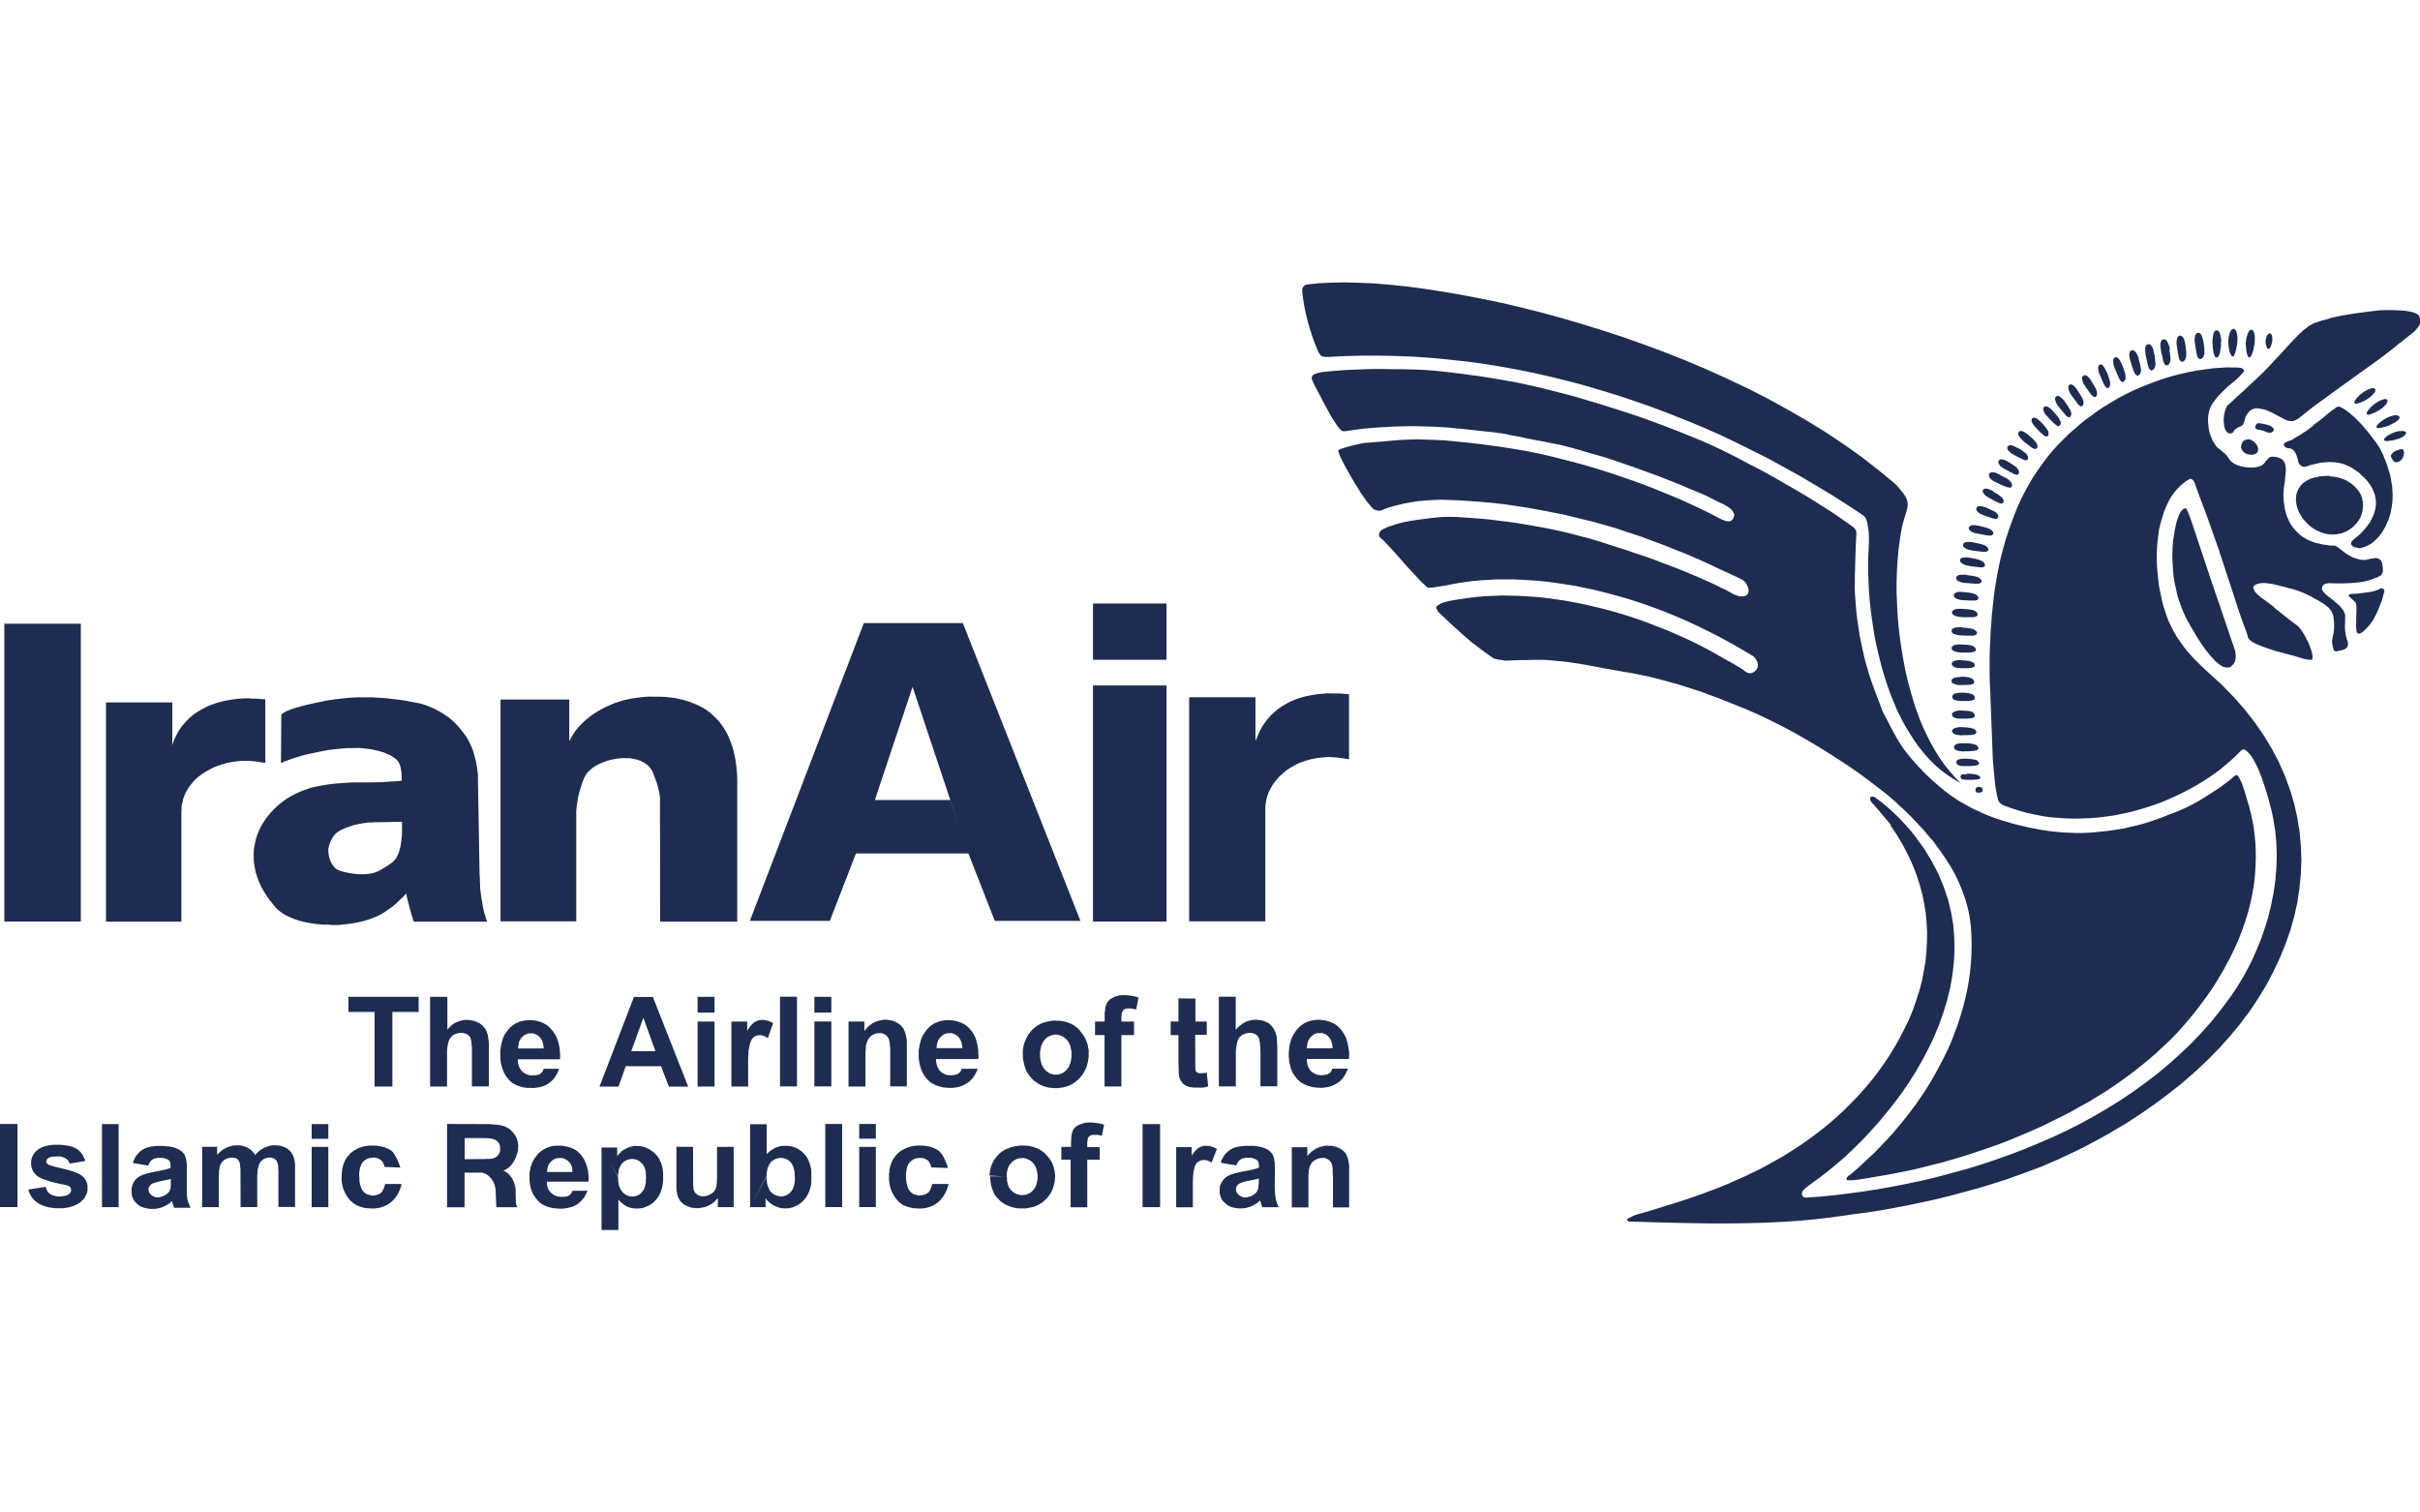 <?xml version="1.0" encoding="UTF-8"?>
<svg id="Layer_1" xmlns="http://www.w3.org/2000/svg" version="1.1" viewBox="0 0 224 140">
  <defs>
    <style>
      .cls-1 {
        fill: #1f2c51;
        stroke-width: 0px;
      }
    </style>
  </defs>
  <path class="cls-1" d="M208.71,31.64l-.03.23-.05.24-.05.26-.06.23-.08.19-.06.16-.05.05-.03.05-.05.02-.05.02-.03-.02-.05-.03-.04-.05-.03-.06-.06-.18-.05-.21-.03-.24-.02-.26-.02-.24.02-.24.03-.21.05-.21.06-.18.06-.14.06-.13.08-.1.05-.03.05-.02.03-.02h.08l.05.03.03.03.03.03.06.11.05.13.03.18.02.18v.21l-.02.22h0s0-.01,0-.01ZM207.1,31.56l-.02.22-.04.26-.05.24-.05.22-.06.21-.08.16-.03.05-.03.05-.05.03h-.05l-.03-.02-.05-.04-.03-.05-.04-.06-.08-.16-.05-.21-.05-.24-.03-.24-.02-.26v-.23l.03-.22.03-.19.05-.19.06-.16.06-.12.08-.1.04-.03.04-.02.05-.02h.08l.04.02.05.03.04.05.07.09.05.15.04.16.03.18v.43h0ZM205.58,31.64v.24l-.02.24-.03.22-.03.22-.06.21-.06.16-.05.06-.03.04-.05.03-.06.04h-.05l-.05-.02-.05-.05-.04-.06-.06-.16-.06-.21-.06-.48-.03-.43v-.18l.02-.19.03-.2.03-.17.05-.15.06-.12.05-.05.03-.03.05-.02h.05s.05-.01.05-.01l.05.02.05.04.05.03.06.09.06.13.05.16.03.18.04.21v.21h0ZM203.98,31.77l.02.23.04.22v.53l-.02.08-.03.09-.03.07-.03.08-.05.05-.07.05-.07.05-.08.02-.06-.02-.07-.02-.05-.04-.04-.07-.04-.08-.03-.1-.03-.09-.08-.45-.07-.45-.03-.19-.02-.18v-.19l.02-.16.03-.14.06-.11.03-.05.05-.05.05-.02.06-.02h.12l.04.03.05.02.08.09.06.11.06.15.05.18.04.17.03.21h.02ZM202.3,32.04l.03.21.02.22.02.22-.02.21v.1l-.02.09-.03.08-.03.09-.03.06-.05.06-.06.05-.06.03-.08.02h-.07l-.05-.03-.05-.05-.05-.06-.05-.08-.03-.08-.02-.12-.09-.45-.07-.43-.02-.19-.02-.19v-.18l.02-.18.03-.14.05-.11.05-.05.04-.03.04-.03.06-.02h.05l.06.02.05.02.05.03.08.08.08.11.05.15.05.17.04.19.03.21h0ZM200.8,32.35l.03.23.04.22.02.21.02.21-.02.1v.09l-.03.1-.02.06-.04.08-.03.06-.06.05-.06.03-.08.03h-.06l-.05-.03-.07-.05-.05-.05-.03-.08-.03-.09-.05-.1-.09-.45-.1-.43-.03-.19-.02-.19-.02-.18v-.16l.04-.15.05-.13.05-.05.03-.03.05-.03.06-.02h.12l.05.02.05.03.08.08.08.12.06.14.07.16.05.19.04.19h0ZM199.42,32.81l.03.23.03.22.02.21.02.21-.02.1v.09l-.03.08-.02.08-.05.08-.03.06-.06.04-.07.04-.08.04-.06-.02-.05-.02-.06-.05-.05-.07-.03-.06-.05-.1-.03-.1-.1-.45-.1-.43-.04-.19v-.19s-.03-.18-.03-.18v-.18l.03-.15.05-.11.05-.05.04-.03.04-.03.06-.02h.11l.05.02.05.03.08.08.08.11.07.13.06.17.03.2.05.2s0,0,0,0ZM197.97,33.28l.06.21.05.21.05.21.03.21.02.1v.09l-.02.1-.02.08-.02.06-.05.08-.04.05-.06.05-.06.03-.06.02-.06-.02-.05-.05-.06-.05-.05-.06-.05-.08-.05-.09-.16-.43-.12-.42-.06-.18-.05-.19-.03-.18-.02-.17.02-.16.03-.13.03-.05.03-.03.05-.05.05-.02h.05s.06-.01.06-.01l.05.02.05.02.09.06.1.1.08.13.08.16.06.17.06.2h0ZM196.46,33.86l.08.19.07.21.06.21.06.21.02.18v.18l-.02.07-.03.07-.05.07-.05.06-.06.03-.06.02h-.05l-.06-.03-.05-.05-.06-.07-.05-.08-.05-.08-.19-.42-.16-.39-.08-.18-.06-.17-.05-.18v-.16s-.03-.16-.03-.16l.03-.13.02-.05.03-.05.03-.03.05-.03.05-.03h.11l.05.02.09.05.08.1.1.12.08.16.08.16.08.19h0ZM195.03,34.47l.14.4.12.39.03.18v.18l-.02.08-.03.06-.03.06-.05.06-.04.03h-.06s-.05.01-.05.01l-.05-.03-.06-.05-.05-.05-.05-.08-.05-.08-.18-.38-.16-.38-.08-.18-.07-.16-.05-.18-.02-.16-.02-.14.02-.11.02-.06.03-.05.03-.03.05-.04h.03s.05-.03.05-.03h.05l.04.02.09.05.08.08.08.12.08.14.08.16.07.17h0ZM193.6,35.32l.23.36.19.36.06.18.02.16v.08s0,.07,0,.07l-.03.08-.03.07-.05.05-.05.03h-.05l-.05-.02-.06-.03-.06-.03-.06-.06-.07-.06-.26-.35-.24-.34-.09-.14-.1-.15-.08-.16-.06-.15-.03-.14-.02-.13.02-.05.02-.05.02-.05.05-.05.04-.03.05-.02.05-.02h.05l.1.03.09.06.11.09.1.11.11.15.11.17h0s0,0,0,0ZM192.34,36.21l.23.35.2.35.06.18.03.16v.08l-.02.08-.02.06-.04.06-.05.05-.05.03h-.11l-.06-.03-.05-.05-.06-.06-.07-.07-.26-.36-.24-.32-.11-.16-.09-.14-.08-.16-.06-.15-.04-.14v-.12s0-.06,0-.06v-.05l.04-.05.03-.05.05-.03.03-.02h.1l.1.02.11.06.09.09.12.12.11.14.09.16h0ZM191.14,37.21l.24.34.21.34.08.18.05.16v.15l-.03.08-.03.06-.03.05-.05.04-.05.02-.07-.02h-.06s-.06-.06-.06-.06l-.06-.05-.07-.06-.28-.34-.26-.3-.11-.15-.12-.15-.08-.15-.08-.15-.03-.15-.04-.13.02-.05v-.05l.03-.05.03-.05.04-.03.05-.03h.05l.05-.02.09.03.1.05.12.09.11.1.13.14.12.14h0ZM190.06,38.09l.27.3.25.32.08.16.07.16.02.08v.07l-.02.08-.04.07-.03.06-.05.03-.05.02h-.13s-.06-.06-.06-.06l-.06-.05-.08-.05-.31-.29-.29-.3-.11-.13-.12-.13-.11-.13-.08-.15-.05-.13-.03-.13v-.12l.02-.04.04-.04.03-.03.05-.03.04-.02h.04l.12.02.09.03.13.08.12.09.13.13.13.12h-.02ZM188.96,39.11l.26.29.24.31.1.16.05.15v.08s.01.06.01.06l-.02.06v.08s-.05.05-.05.05l-.05.03-.05.02h-.05l-.07-.02-.06-.03-.09-.05-.06-.05-.31-.27-.27-.29-.11-.12-.11-.12-.1-.13-.08-.12-.06-.13-.04-.11v-.07l.02-.05v-.05s.03-.05.03-.05l.03-.03.05-.02.03-.03h.05l.1.02.11.03.12.06.11.1.13.11.13.13h0ZM187.77,40.28l.31.26.28.29.11.14.08.14.02.08.02.08v.06l-.02.08-.03.07-.05.05-.05.02h-.12l-.08-.03-.08-.03-.08-.05-.34-.26-.32-.24-.14-.12-.12-.12-.12-.12-.09-.13-.09-.11-.05-.13v-.11l.02-.05.02-.05.03-.05.03-.03.05-.02h.03s.11-.01.11-.01l.11.04.13.04.12.08.14.09.16.13h0s0,0,0,0ZM186.76,41.45l.36.21.32.24.13.12.09.14.03.06.02.06.02.08-.02.08-.02.07-.03.05-.05.03-.05.02h-.06l-.08-.02-.08-.03-.09-.03-.37-.18-.36-.19-.14-.08-.16-.09-.13-.1-.11-.12-.1-.09-.06-.11-.02-.06v-.09l.02-.06.02-.03.03-.05.05-.03.04-.02.09-.02h.13l.12.04.14.06.16.08.16.08v.02ZM185.93,42.78l.34.21.32.22.13.13.09.13.04.07.03.08v.15l-.02.07-.03.05-.05.03-.06.02h-.06l-.08-.02-.08-.02-.08-.03-.37-.19-.36-.2-.16-.08-.14-.09-.13-.1-.12-.09-.08-.12-.06-.12-.02-.05-.02-.06.02-.05.02-.05v-.05s.05-.03.05-.03l.03-.03.05-.03.09-.02.11.02.15.03.15.05.16.08.15.09h0ZM185.14,43.97l.19.1.19.1.19.09.18.12.14.13.12.13.05.08.02.06v.08s.03.08.03.08l-.02.08-.03.05-.05.03-.06.03h-.15l-.1-.03-.09-.02-.42-.16-.38-.18-.18-.09-.16-.08-.16-.09-.13-.1-.12-.12-.07-.12-.03-.04v-.19l.03-.05.02-.05.04-.03.03-.03.11-.03h.27s.16.06.16.06l.18.08.17.08h0ZM184.5,45.52l.35.19.32.23.13.11.09.13.04.06.02.06.02.08-.02.06-.02.06-.03.05-.05.04-.05.02h-.06l-.08-.02-.08-.02-.08-.03-.39-.18-.35-.2-.15-.08-.14-.08-.15-.1-.11-.1-.09-.11-.07-.1-.02-.07v-.09l.02-.05.02-.05.03-.03.05-.03.03-.02.1-.02h.12l.13.03.15.06.16.06.16.09h0ZM183.87,47l.37.16.36.18.15.09.11.12.05.07.03.06.02.08v.14l-.03.05-.05.03-.05.03-.07.02h-.08s-.08-.01-.08-.01l-.08-.02-.4-.13-.39-.13-.16-.07-.16-.06-.14-.07-.13-.09-.09-.09-.08-.1-.03-.05-.02-.05v-.06l.02-.05.02-.05.02-.05.03-.03.03-.03.1-.03h.26l.16.03.16.05.17.06h0s0,0,0,0ZM183.26,48.69l.4.1.4.13.16.08.14.09.05.05.05.07.03.06.02.08v.06l-.04.06-.03.03-.05.03-.06.04h-.28l-.43-.07-.42-.08-.18-.03-.18-.03-.16-.06-.16-.06-.12-.08-.09-.08-.04-.05-.03-.05v-.16l.03-.05.02-.03.05-.04.09-.05.11-.03.15-.02.18.02.18.03.2.03h0s0,0,0,0ZM182.74,50.23l.43.08.4.11.18.08.14.08.05.06.05.07.03.06.03.06v.08l-.02.05-.05.05-.05.03-.07.02-.08.02h-.19l-.45-.05-.42-.05-.2-.03-.18-.04-.18-.04-.16-.07-.13-.08-.1-.08-.03-.05-.03-.05-.02-.05v-.05l.02-.05.02-.05.03-.05.03-.03.09-.05.13-.03.14-.02h.16l.19.02.19.03h.02ZM182.43,51.65l.42.07.4.12.18.08.14.08.06.07.05.06.03.06.02.07v.08l-.02.05-.03.05-.06.03-.07.02-.08.02-.09.02-.1-.02-.45-.05-.42-.05-.19-.04-.17-.03-.18-.05-.14-.07-.13-.08-.11-.08-.03-.05-.02-.05-.02-.05v-.09l.02-.05.03-.05.03-.03.09-.05.13-.03.14-.02h.18l.17.02.21.03h0ZM182.08,53.24l.43.05.4.08.17.06.16.09.05.05.05.05.05.06.02.08.02.06-.02.06-.03.05-.06.03-.06.04-.08.02h-.08l-.11.02-.45-.03-.42-.04h-.2l-.18-.03-.18-.03-.16-.07-.13-.05-.12-.08-.03-.05-.03-.05-.02-.05v-.12l.02-.05.03-.03.03-.03.08-.06.13-.05.14-.02h.18s.18,0,.18,0l.21.02h.02ZM181.81,54.81l.2.02.23.02.19.04.2.04.18.06.14.08.06.05.05.06.03.06.03.06v.13l-.03.05-.05.04-.07.02-.08.03-.09.02h-.53l-.42-.03h-.18l-.18-.03-.18-.03-.14-.05-.12-.06-.12-.07-.03-.05-.03-.05-.02-.05v-.11l.02-.05.02-.05.03-.03.1-.06.11-.05.14-.03h.36l.19.02h0ZM181.68,56.36l.43.03.42.06.18.05.15.08.06.05.06.05.03.07.03.06.02.08-.02.05-.03.05-.05.05-.06.03-.08.02-.1.02-.1.02h-.88l-.18-.02-.19-.02-.18-.02-.17-.05-.13-.05-.11-.08-.05-.03-.02-.05-.03-.05v-.11l.02-.05.02-.03.03-.05.1-.07.11-.05.14-.03.18-.02h.4ZM181.62,58.09l.43.03.42.06.18.06.16.08.05.05.07.05.03.06.03.06v.12l-.03.05-.07.05-.06.02-.08.04-.08.02h-.55l-.43-.02h-.19l-.18-.02-.18-.03-.16-.05-.15-.05-.09-.08-.05-.03-.03-.05-.02-.05v-.11l.02-.05.02-.05.03-.03.1-.07.11-.05.16-.02.16-.02h.39ZM181.57,59.66l.42.02.4.04.16.05.15.08.06.05.05.05.05.06.02.06.02.08-.02.05-.03.05-.05.04-.05.03-.08.02-.08.02-.1.02-.43.02h-.59l-.18-.02-.16-.03-.16-.04-.13-.06-.09-.06-.05-.03-.03-.05-.02-.04v-.12l.02-.05v-.04s.05-.03.05-.03l.08-.07.11-.05.14-.03.16-.02.18-.02.19.02h0ZM181.54,61.12l.39.02.37.05.16.05.15.06.05.05.05.04.05.06.02.06.02.08-.02.05-.02.04-.05.05-.07.03-.06.02-.08.03-.1.02-.4.02h-.55l-.16-.02h-.16s-.14-.05-.14-.05l-.13-.05-.1-.08-.03-.04-.04-.04-.02-.05-.02-.05.02-.06v-.05l.03-.03.02-.05.08-.06.11-.05.13-.03.15-.03h.36,0ZM181.5,62.63l.39.02.36.05.16.05.15.08.05.04.05.06.04.06.03.07.02.06-.02.07-.03.05-.04.03-.06.04-.06.03-.08.02-.09.02-.4.02h-.39l-.16.02-.18-.02-.14-.02-.15-.05-.13-.05-.09-.06-.04-.04-.03-.03-.02-.05v-.06s-.01-.05-.01-.05l.02-.05.02-.05.03-.03.08-.06.12-.06.13-.04.14-.02h.16s.2-.02.2-.02h0ZM181.55,64.11l.39.02.37.05.16.05.15.06.06.05.05.07.03.05.02.09.02.06v.06l-.03.05-.05.03-.06.04-.06.03-.08.02-.08.02-.4.02h-.72l-.16-.03-.15-.03-.13-.05-.09-.06-.04-.05-.03-.05-.02-.05v-.1l.02-.05.02-.05.02-.03.08-.08.12-.05.13-.04.15-.02.18-.02h.18,0ZM181.55,65.77l.39.02.37.03.18.05.12.07.06.05.05.05.03.06.03.08.02.07-.02.06-.03.04-.03.04-.06.03-.06.03-.08.02-.1.02-.4.03h-.72l-.15-.02-.14-.03-.13-.05-.1-.06-.03-.05-.04-.05v-.05s-.03-.05-.03-.05v-.05l.02-.05.02-.05.04-.05.08-.06.1-.05.13-.03.15-.04.18-.02h.18,0ZM181.62,67.31l.4.02.4.05.18.05.14.06.06.04.05.05.05.06.03.06v.13l-.03.05-.05.03-.06.05-.06.02-.09.02-.08.02-.43.03h-.4l-.19.02-.18-.02-.16-.02-.16-.03-.13-.05-.1-.06-.05-.04-.04-.05-.02-.05-.02-.05v-.05l.02-.05.02-.05.04-.03.08-.08.12-.05.14-.04.16-.03.18-.02h.2ZM181.78,68.8h.42l.39.05.18.05.15.07.06.04.05.05.05.06.03.07.02.06v.06s-.05.05-.05.05l-.05.05-.05.03-.08.02-.08.02-.09.02-.43.04h-.4l-.18.02-.18-.02-.18-.02-.14-.03-.15-.05-.09-.07-.05-.05-.03-.04-.02-.05v-.16l.04-.05v-.03s.11-.08.11-.08l.11-.05.13-.03.16-.03h.37,0ZM181.86,70.22l.42.02.38.05.18.03.14.06.06.05.05.05.05.05.03.06.02.07-.02.05-.03.05-.05.03-.05.03-.08.02-.08.02-.09.02-.43.03h-.74l-.15-.02-.11-.03-.12-.05-.08-.06-.02-.04-.04-.03v-.05s-.01-.14-.01-.14l.03-.08.05-.05.09-.05.1-.03.14-.03.16-.02h.19ZM182.06,71.62h.37l.37.05.16.04.15.05.05.03.05.04.05.05.02.05.02.05v.05l-.04.04-.05.03-.11.03-.17.03-.39.02h-.55l-.13-.02h-.11l-.1-.03-.08-.03-.05-.05-.03-.06-.02-.06v-.08l.02-.06.03-.05.05-.03.08-.04h.11s.31-.01.31-.01v-.02ZM183.13,72.85h.13l.12.02.05.03.04.05.03.06.02.09v.09l-.02.06-.05.05-.05.03-.12.03h-.13l-.05.02h-.05l-.05-.02-.05-.03-.03-.03-.04-.03-.02-.07v-.15l.02-.06.02-.05.05-.03.03-.03.05-.04h.09,0Z" />
  <path class="cls-1" d="M181.44,72.47l-.62-.36-.6-.4-.58-.43-.55-.48-.51-.51-.48-.55-.49-.6-.43-.61-.42-.66-.41-.67-.37-.69-.36-.72-.32-.76-.3-.75-.28-.77-.26-.79-.24-.81-.21-.8-.2-.82-.18-.81-.16-.82-.12-.82-.12-.82-.1-.8-.08-.79-.06-.81-.03-.77-.04-.76v-1.46l.04-.71.03-.67v-.51l-.02-.46-.05-.42-.06-.36-.03-.16-.05-.15-.05-.13-.06-.11-.05-.09-.08-.08-.06-.06-.08-.06-1.41-.93-1.43-.91-1.45-.87-1.45-.86-1.48-.82-1.48-.81-1.51-.76-1.49-.74-1.53-.73-1.53-.67-1.54-.64-1.54-.61-1.56-.59-1.56-.55-1.58-.53-1.57-.48-1.57-.47-1.59-.42-1.58-.39-1.59-.36-1.59-.32-1.6-.29-1.61-.26-1.59-.21-1.59-.17-1.59-.15-1.58-.11-1.59-.06-1.58-.03h-1.58l-1.57.04-1.56.08h-.22l-.19-.02-.08-.02-.07-.02-.06-.03-.04-.05-.1-.1-.1-.15-.08-.16-.09-.23-.25-.61-.22-.63-.21-.66-.19-.66-.16-.67-.14-.67-.11-.68-.08-.66v-.12s0-.12,0-.12l.03-.12.05-.09.06-.08.09-.07.1-.06.13-.03,1.05-.11,1.14-.06,1.22-.02,1.32.03,1.4.06,1.47.12,1.55.16,1.61.21,1.68.26,1.72.29,1.77.34,1.82.37,1.85.43,1.88.47,1.92.52,1.93.56,1.93.6,1.97.64,1.94.69,1.96.73,1.95.77,1.93.82,1.92.87,1.9.9,1.86.95,1.81,1,1.79,1.03,1.75,1.08,1.69,1.13,1.63,1.16,1.56,1.22,1.51,1.24.29.32.24.29.21.26.16.23.11.21.08.19.04.18.02.18v.18l-.03.18-.05.21-.06.21-.16.51-.18.64-.12.58-.1.63-.09.64-.08.67-.06.71-.05.74-.03.76-.02.77v.81l.04.81.03.82.06.84.08.85.1.85.12.85.14.85.16.85.17.84.21.85.23.84.24.82.27.81.29.79.32.77.36.76.37.72.39.69.42.67.45.64.48.59.5.58.53.54h-.03Z" />
  <path class="cls-1" d="M171.14,108.83l.61-.51.59-.54.59-.55.6-.56.58-.6.56-.59.56-.61.53-.64.53-.64.51-.66.5-.66.48-.69.46-.69.44-.71.42-.73.4-.74.39-.74.37-.76.34-.75.3-.79.29-.77.26-.81.24-.79.21-.82.18-.82.15-.82.12-.84.08-.83.05-.85.02-.85-.02-.85-.05-.87-.06-.45-.06-.45-.09-.45-.1-.43-.12-.42-.12-.42-.15-.39-.13-.37-.27-.66-.26-.55-.2-.4-.15-.26-.26-.45-.28-.43-.29-.43-.29-.42-.31-.42-.3-.42-.33-.38-.34-.4-.32-.39-.36-.37-.34-.37-.35-.37-.37-.36-.36-.36-.39-.34-.37-.36-.77-.66-.79-.62-.81-.62-.82-.61-.82-.58-.84-.56-.85-.55-.84-.53-.92-.57-.91-.53-.9-.52-.9-.48-.92-.47-.91-.45-.96-.45-1-.43-1.32-.53-1.33-.53-.69-.24-.67-.26-.69-.22-.71-.23-.69-.22-.69-.19-.71-.2-.7-.18-.71-.18-.69-.14-.71-.15-.69-.11-1.06-.19-1.08-.19-1.08-.21-1.08-.19-.54-.08-.53-.08-.55-.06-.55-.05-.53-.05-.54-.04h-1.1l-.5.02h-.66l-.62.02-.42.02-.16.02-.23-.02-.24-.04-.24-.03-.23-.04-.18-.05-.08-.02-.05-.02-.04-.03h0s-.38-.26-.38-.26l-.37-.26-.35-.26-.34-.26-.66-.51-.63-.55-.59-.53-.59-.53-.58-.55-.58-.55-.12-.19-.08-.15v-.08l.02-.08.05-.06.11-.08.16-.09.19-.1.27-.09.4-.1.79-.14.81-.12.81-.1.82-.08.82-.03.83-.04.82.02.84.02.84.05.84.06.83.09.84.12.83.12.82.15.83.16.82.19.82.19.8.21.81.23.8.24.79.26.77.27.77.29.74.29.75.29.73.32.71.32.71.32.68.34.67.34.64.35.63.36.66.37.67.37.29.18.28.16.24.15.16.13.08.07.08.04.06.05.08.03.08.02.07.03h.16l.08-.02.06-.03.08-.03.06-.04.08-.05.07-.06.06-.08.06-.08.05-.09.03-.08.02-.09v-.2l-.02-.12-.03-.1-.05-.09-.05-.08-.06-.1-.06-.08-.08-.08-.08-.08-.09-.06-.08-.04-.09-.05-.99-.59-.99-.56-.98-.53-.98-.5-.99-.48-.96-.45-.98-.42-.97-.4-.97-.37-.95-.34-.95-.32-.95-.29-.93-.26-.91-.24-.91-.23-.9-.19-.88-.18-.87-.14-.87-.13-.85-.12-.83-.08-.82-.06-.82-.05-.79-.03h-1.5s-.76.05-.76.05l-.71.04-.71.07-.69.09-.66.1-.64.12-.56.11-.58.09-.29.05-.26.03-.23.02h-.23l-.06-.04-.06-.07-.08-.06-.21-.2-.26-.24-.58-.63-.67-.72-.67-.76-.61-.69-.51-.55-.32-.34-.29-.26-.14-.13-.03-.06-.02-.06v-.18s.03-.09.03-.09l.06-.11.08-.1.12-.08.15-.08.19-.09.23-.1.29-.09.29-.11.29-.08.29-.08.29-.07.58-.11.59-.09.36-.05.39-.05.43-.06.48-.05.5-.05.53-.03h.55l.56.02.73.05.74.05.76.06.79.08.8.1.81.1.82.11.83.14.85.15.85.15.85.17.87.19.87.21.85.23.87.22.85.26.86.28.85.27.84.27.83.29.83.27.82.29.8.31.81.3.79.31.77.31.74.32.74.32.72.32.69.34.67.32.64.36.17.06.16.06.15.05.16.03h.19l.16-.02.06-.03.07-.02.05-.03.05-.05.08-.08.05-.11.03-.13v-.13l-.02-.13-.05-.15-.05-.13-.08-.15-.09-.13-.12-.12-.15-.12-.15-.08-.32-.16-.35-.16-.38-.18-.39-.18-.79-.36-.77-.37-.77-.35-.79-.34-.77-.33-.79-.3-.77-.32-.77-.29-.79-.29-.77-.29-.79-.26-.78-.26-.77-.26-.79-.23-.79-.22-.81-.22-.79-.19-.79-.19-.8-.2-.81-.16-.81-.16-.81-.15-.8-.15-.82-.13-.82-.12-.82-.12-.82-.09-.84-.08-.84-.07-.84-.06-.85-.05-.85-.03-.67-.02-.69.02-.71.05-.7.05-.69.11-.69.13-.68.16-.66.18-.38.14-.36.15-.08.02h-.1s-.08.01-.08.01l-.09-.02-.08-.02-.09-.03-.1-.03-.1-.07-.16-.15-.19-.22-.25-.3-.26-.36-.28-.4-.27-.45-.29-.45-.28-.48-.26-.46-.26-.45-.23-.43-.19-.38-.16-.32-.11-.28-.03-.11-.03-.08v-.12l.05-.03.08-.05.12-.04.15-.05.38-.12.42-.11.43-.11.38-.08.27-.06.15-.02.36-.02.38-.03.4-.04.45-.03.49-.05.56-.05.63-.05.71-.03.77-.03.82.02.9.03.97.05,1.05.1,1.13.11,1.24.15,1.35.18.62.09.64.1.66.11.66.11,1.32.26,1.33.31,1.33.34,1.33.35,1.36.4,1.33.42,1.33.45,1.32.46,1.3.5,1.29.53,1.26.52,1.24.57,1.21.58,1.16.6.21.1.21.08.1.03.1.03h.08l.1.02.08-.02.08-.02.08-.03.06-.06.06-.06.06-.09.05-.11.03-.15.02-.06-.02-.08-.02-.06-.03-.08-.1-.16-.14-.15-.16-.13-.18-.13-.18-.11-.19-.1-.42-.19-.51-.26-.53-.27-.48-.22-1.05-.43-1.05-.45-1.06-.42-1.08-.42-1.08-.39-1.06-.39-1.08-.37-1.06-.36-.43-.14-.64-.19-.69-.19-.53-.16-.23-.06-.29-.1-.34-.08-.38-.12-.4-.1-.42-.11-.43-.1-.43-.08-.5-.1-.63-.13-.68-.12-.74-.15-.69-.15-.64-.11-.5-.11-.34-.07-.36-.04-.51-.08-.66-.06-.73-.08-.73-.08-.71-.08-.59-.05-.45-.05-.55-.05-.57-.03-.59-.03-.59-.02-1.22-.03-1.25.02-.62.02-.61.04-.63.03-.61.04-.6.05-.58.06-.57.08-.55.08-.22.03-.18.02h-.14l-.08-.03-.13-.11-.15-.16-.16-.2-.16-.24-.36-.55-.35-.64-.36-.66-.32-.62-.29-.55-.21-.4-.09-.18-.08-.18-.08-.16-.05-.18-.02-.08.02-.08.04-.06.03-.08.06-.06.09-.05.12-.05.15-.05.19-.05.23-.05.26-.03.28-.03.58-.05.61-.05.56-.04.5-.02.38-.02h.21l.64-.03.77-.02h.87l.9.02h.87l.8.02.69.02.5.02.47.03.6.05.71.08.77.08.82.1.85.12.87.11.84.13.9.15.93.16.93.17.93.2.93.21.93.23.95.24.93.24.95.26.93.28.91.27.93.29.92.29.9.29.9.3.88.31.87.32.98.37,1.05.4,1.06.43,1.05.43.96.42.85.4.69.34.74.37.73.39.74.39.74.38.74.4.74.42.73.42.74.42.73.43.73.43.72.45.71.45.71.45.69.46.68.48.67.48.08.06.06.06.06.06.05.07.06.13.03.13v.23l-.02.14v.22l-.02.36-.02.36v.23l-.02.39-.02.72-.02.75-.02.51v.61s-.01.61-.01.61l.02.63.05.63.05.63.06.64.08.62.1.64.09.63.13.62.13.63.14.61.14.59.18.59.16.58.19.57.09.24.13.37.16.43.18.46.18.48.16.42.12.34.09.2.1.19.16.31.21.39.21.42.23.43.22.4.19.34.14.24.21.32.22.32.22.3.25.31.24.29.26.3.26.29.26.28.53.55.56.53.58.51.58.49.34.26.36.26.38.26.39.25.4.22.4.23.43.23.43.19.43.21.45.18.46.19.47.16.48.16.48.14.48.14.48.13.5.11.48.12.5.09.5.1.5.08.48.07.5.05.48.05.48.03.49.02.48.02h.47l.45-.02.45-.02.45-.04.43-.05.56-.05.55-.08.51-.08.52-.08.48-.12.47-.1.45-.11.45-.13.42-.12.42-.15.42-.14.4-.14.77-.31.79-.3.29-.13.32-.14.32-.16.34-.17.69-.38.69-.43.67-.43.64-.43.3-.23.28-.2.26-.21.23-.19.09-.1.1-.05.06-.05.07-.02h.05l.05.04.05.03.05.08.12.21.13.26.12.28.09.29.2.6.14.51.21.69.16.67.15.69.11.67.08.69.06.68.03.67v.67l-.02.67-.04.66-.06.67-.09.66-.12.66-.13.64-.16.66-.18.64-.21.64-.21.62-.24.63-.26.63-.28.61-.29.61-.32.61-.32.59-.34.59-.35.58-.37.58-.39.57-.4.56-.42.56-.42.55-.43.53-.61.71-.62.7-.66.67-.68.64-.69.64-.72.62-.74.6-.74.58-.77.56-.78.55-.79.53-.81.5-.82.5-.84.46-.83.47-.84.43-.85.42-.85.42-.87.39-.85.37-.87.36-.87.36-.87.32-.85.3-.87.29-.85.29-.85.26-.85.25-.84.24-.82.2-.82.21-.82.2-.45.1-.76.15-.95.19-1.03.18-1.03.18-.9.14-.39.05-.32.02h-.23s-.14,0-.14,0l-.05-.02-.02-.03-.02-.05v-.06l.02-.06.03-.05.05-.06.05-.07-.03-.02ZM208.15,40.66l-.14.02-.12.02-.12.05-.1.06-.08.09-.06.1-.05.12-.03.13-.02.08v.07l.02.06.02.06.06.13.08.13.12.1.14.1.14.06.16.03.14.02h.16l.14-.02.13-.05.05-.02.05-.03.05-.03.03-.05.03-.05.04-.07.02-.06v-.24l-.03-.08-.03-.08-.08-.16-.11-.14-.13-.13-.16-.1-.07-.05-.08-.03-.08-.02-.08-.02h0s0,0,0,0ZM206.3,61.76l-.13.03h-.12l-.14-.03-.16-.06-.14-.08-.16-.1-.16-.14-.18-.14-.17-.16-.16-.19-.18-.19-.18-.22-.36-.45-.34-.5-.34-.52-.3-.51-.29-.5-.26-.46-.23-.43-.18-.39-.13-.32-.09-.22-.15-.43-.15-.43-.11-.45-.09-.43-.1-.42-.07-.43-.06-.43-.03-.42-.03-.42-.02-.4-.02-.4.02-.39v-.37l.03-.37.03-.35.05-.34.05-.32.05-.3.06-.29.06-.27.06-.26.08-.23.08-.21.08-.2.08-.16.08-.12.1-.12.08-.08.08-.05.08-.03h.09s.07.05.07.05l.16.32.34.93,1.87,5.61.09.26.23.69.34.96.38,1.14.39,1.14.34,1.01.26.74.11.36.03.09v.12s.01.12.01.12l.02.12-.02.23-.03.16-.02.08-.03.08-.05.1-.07.1-.1.1-.09.1-.13.08-.14.06h.02ZM217.78,54.97h-.13l-.09.02-.08.03-.05.03-.02.03v.09s.04.05.04.05l.26.24.27.24.04.06.03.07.03.07.02.1.02.18v.16s0,.26,0,.26l-.02.37v.37s-.01.29-.01.29l-.02.22.02.21.02.21.02.16v.06s.05.07.05.07l.03.05.05.03h.04s.11.01.11.01l.05-.02.11-.05.13-.09.13-.12.14-.13.26-.27.23-.29.16-.23.06-.09.18-.34.16-.32.12-.29.12-.29.11-.28.12-.31.09-.34.1-.37.02-.05v-.07l-.02-.05v-.05l-.05-.06-.05-.05-.08-.03-.08-.02-.08.02-.08.05-.1.05-.11.05-.13.05-.16.05-.35.08-.39.05-.37.05-.35.05-.28.02h-.21s-.02.02-.02.02Z" />
  <path class="cls-1" d="M216.34,30.98l.47-.26.5-.22.51-.19.51-.2.52-.14.5-.15.5-.11.5-.09.47-.08.43-.05.4-.03.37-.02h.6s.23.06.23.06l.16.05.1.08.02.09-.06.13-.13.16-.2.18-.24.19-.31.22-.34.23-.8.54-.9.61-.47.34-.5.34-.48.37-.48.37-.61.48-.63.47-.64.47-.63.42-.3.21-.31.18-.29.16-.29.14-.28.11-.27.1-.24.07-.23.03-.12.02-.13-.02-.13-.03-.11-.03-.12-.06-.11-.07-.09-.06-.1-.08-.18-.16-.14-.18-.13-.16-.09-.12-.07-.18-.02-.1.02-.1.02-.09.03-.11.04-.12.06-.13.16-.24.19-.28.24-.29.29-.29.32-.29.37-.31.39-.31.42-.31.43-.3.45-.3.48-.29.48-.27h0ZM222.16,31.72l-.51.42-.53.42-.55.42-.58.43-1.19.85-1.22.88-1.24.89-1.21.89-.6.43-.58.43-.57.45-.53.43-.19.14-.18.09-.18.07-.16.03-.17-.02-.18-.03-.22-.08-.24-.12-.55-.29-.5-.27-.26-.11-.28-.12-.3-.08-.36-.06-.12-.02h-.13l-.11.02-.11.02-.11.05-.1.05-.09.06-.09.07-.14.16-.12.18-.11.19-.06.21-.08.26-.06.18-.05.1-.21.12-.21.1-.22.13-.1.08-.1.13-.04.11-.16.09-.16.02-.14-.03-.12-.08-.11-.13-.08-.18-.06-.19-.03-.21-.03-.24v-.24l.02-.24.03-.24.05-.23.06-.21.08-.19.09-.16.13-.11.09-.08.26-.24.38-.36.47-.42.52-.48.51-.48.5-.47.42-.4.37-.37.39-.42.4-.43.42-.45.43-.46.43-.48.45-.48.45-.46.22-.21.21-.19.21-.16.19-.15.18-.13.19-.09.16-.1.18-.06.32-.11.3-.1.31-.07.3-.09.34-.1.4-.09.47-.1.55-.09.61-.1.67-.09.76-.1.83-.1.33-.02h.51s.63,0,.63,0l.68.03.32.03.32.05.29.06.24.08.12.05.09.05.16.1.08.14.02.14.06.14v.21l-.02.12-.03.1-.04.09-.13.2-.16.19-.13.16-1.35,1.08h0ZM209.45,39.22l-.16-.02-.12-.02h-.21l-.13.1-.08.21v.12l.14.13.12.03.15.02.16.04.16.03.13.06.15.06.12.05.15.02h.11l.12-.02.1-.06.09-.11.02-.12-.05-.11-.15-.13-.12-.08-.16-.06-.18-.05-.18-.05-.18-.03s0,0,0,0ZM215.87,45.91l-.22-.07-.21-.02h-.21l-.18.03-.16.06-.13.08-.11.12-.06.14-.02.14.02.16.06.15.11.15.13.15.16.13.19.09.21.1.21.05.23.03h.2l.19-.03.16-.07.13-.08.1-.12.06-.14.03-.14-.03-.16-.06-.14-.1-.14-.13-.15-.16-.13-.19-.11-.21-.08h0ZM215.63,44.83l-.21-.03-.23-.02-.22.02-.21.02-.23.03-.19.07-.21.06-.18.08-.18.08-.16.11-.14.12-.12.13-.08.15-.06.16-.05.16v.1l.03.27.05.2.06.19.09.19.11.18.12.19.15.2.16.18.16.16.18.16.18.14.21.12.19.12.21.09.21.08.21.05.23.03h.4l.21-.03.19-.06.18-.06.18-.08.16-.12.14-.11.13-.14.12-.15.1-.15.08-.18.06-.19.05-.21.02-.21v-.21l-.03-.19-.05-.2-.06-.19-.09-.16-.12-.16-.11-.16-.14-.13-.16-.13-.16-.12-.18-.11-.18-.09-.2-.07-.21-.08-.21-.05-.21-.03h0s0-.01,0-.01ZM215.63,44.05h-.32l-.3.02-.31.03-.27.06-.28.06-.26.08-.23.11-.22.13-.2.13-.18.16-.15.18-.13.19-.1.21-.08.21-.06.24-.02.26v.26l.04.28.06.26.08.26.12.27.14.24.16.26.18.22.21.23.21.21.24.19.26.18.29.15.29.13.3.1.33.08.16.02.16.02h.32l.16-.02.15-.02.15-.03.14-.03.29-.09.27-.13.24-.14.25-.18.21-.19.19-.21.18-.24.15-.24.11-.26.08-.27.05-.13v-.14s.03-.15.03-.15v-.14s.01-.14.01-.14l-.02-.13v-.15l-.03-.12-.06-.28-.09-.24-.13-.24-.16-.22-.18-.21-.19-.19-.22-.18-.24-.16-.26-.15-.27-.12-.29-.09-.3-.08-.31-.05-.34-.03h.02ZM212.21,40.69l-.16.06-.18.06-.24.1-.11.05-.12.12v.16l.12.14.13.07.09.03.13.02h.12l.09.04.09.05.16.13.12.16.13.29.06.21.06.19.04.21.05.11.06.1.18.15.1.05.11.02h.11l.1-.02.34-.12.35-.09.34-.08.34-.07.34-.03.34-.03h.34l.34.03.33.05.34.08.16.05.16.07.18.08.16.08.16.08.18.12.17.11.16.11.18.13.16.15.16.16.18.16.18.19.16.19.13.19.13.19.11.2.09.19.08.19.07.19.05.19.03.19.03.19v.36l-.02.2-.03.18-.03.19-.07.18-.05.19-.08.18-.08.18-.1.18-.09.18-.12.16-.13.18-.26.32-.29.32-.32.29-.36.29-.11.1-.08.09-.08.16.02.15.09.11.13.1.09.03.27.06.18.04.13-.03.13-.02.12-.05.13-.03.24-.12.24-.12.23-.16.21-.19.21-.19.19-.21.18-.24.16-.24.14-.24.14-.26.11-.26.12-.26.08-.26.09-.25.08-.4.07-.37.05-.39.02-.37v-.37l-.02-.37-.03-.37-.06-.37-.06-.36-.08-.36-.11-.36-.12-.36-.12-.36-.14-.35-.14-.36-.18-.36-.09-.19-.15-.24-.18-.27-.21-.29-.24-.3-.25-.34-.27-.32-.27-.32-.29-.32-.3-.3-.29-.29-.31-.26-.28-.23-.28-.19-.12-.08-.13-.07-.13-.06-.12-.04-.11.02-.16.07-.19.15-.23.16-.4.32-.25.21-.29.24-.34.26-.32.24-.29.26-.18.13-.23.18-.29.18-.29.19-.5.3-.22.13v-.02ZM174.99,76.41l.6.89.53.89.46.88.42.9.36.9.3.91.25.9.19.92.15.91.08.91.05.9-.02.92-.05.9-.09.9-.16.9-.17.9-.24.89-.28.87-.3.87-.36.87-.4.83-.43.84-.46.82-.5.83-.53.79-.55.77-.59.77-.63.74-.64.72-.67.69-.69.69-.72.66-.51.44-.51.42-.53.42-.53.4-.53.39-.55.38-.54.36-.55.35-.54.34-.56.32-.57.32-.56.31-.58.31-.58.27-.58.29-.58.26-.59.26-.58.26-.59.24-.61.24-1.21.45-1.22.43-1.23.4-1.24.38-1.25.39-1.27.36-.74.37.16.22,1.19.03,1.19.04,1.21.03,1.22.03,1.22.02,1.24.02h2.46l1.24-.02,1.24-.03,1.22-.05,1.22-.06,1.22-.09,1.19-.11,1.19-.13,1.19-.16.66-.09.66-.1.64-.08.61-.08.55-.08.48-.08.4-.06.29-.05,1.82-.34,1.78-.37.87-.19.87-.21.85-.21.85-.23.84-.23.83-.22.84-.26.82-.26.82-.26.82-.29.81-.29.81-.3.81-.3.79-.34.79-.34.79-.37.79-.37.79-.38.77-.42.79-.42.77-.43.77-.46.79-.46.77-.5.77-.51.79-.55.77-.55.77-.58,1.3-1.02,1.22-1.06,1.16-1.08,1.09-1.11,1.01-1.12.96-1.16.89-1.19.8-1.2.74-1.22.66-1.26.59-1.25.52-1.27.45-1.29.36-1.29.29-1.3.19-1.3.13-1.32.05-1.3-.05-1.3-.12-1.32-.21-1.29-.29-1.3-.39-1.29-.46-1.27-.56-1.26-.66-1.26-.74-1.22-.84-1.22-.91-1.17-1.03-1.17-1.11-1.14-1.22-1.11-.32-.3-.32-.29-.29-.29-.29-.28-.28-.3-.26-.29-.26-.3-.23-.29-.22-.3-.21-.31-.21-.3-.19-.31-.18-.32-.16-.32-.16-.32-.15-.32-.16-.43-.14-.45-.15-.45-.12-.45-.1-.47-.1-.48-.09-.47-.06-.48-.05-.48-.05-.48-.03-.48-.02-.49v-.5l.02-.49.03-.47.05-.46.06-.45.06-.45.1-.43.12-.43.13-.42.12-.39.16-.39.17-.37.18-.36.21-.34.23-.3.24-.29.26-.27.27-.24.3-.23.31-.19.11-.03.12.03.14.13.1.16.31.88.87,2.32,1.07,3.03.26.8.26.79.26.79.26.79.26.79.26.81.26.79.27.79.19.53.18.48.08.21.06.19.05.14.02.12.05.16.12.16.1.08.09.08.11.06.13.08.29.14.32.13.34.13.37.13.72.23.67.18.56.15.36.09.32.1.61.18.32.07.28.04h.12l.11-.05.03-.23-.02-.18-.05-.21-.05-.21-.08-.21-.08-.24-.09-.22-.11-.22-.12-.22-.11-.23-.13-.21-.11-.19-.13-.18-.13-.16-.11-.13-.11-.09-.43-.32-.66-.51-.62-.5-.28-.21-.21-.21-.24-.18-.26-.2-.26-.19-.26-.19-.25-.19-.21-.19-.21-.21-.06-.1-.05-.1-.06-.16v-.11l.09-.14.12-.07.13-.05.15-.05.16-.03.16-.02h.34l.36.05.33.05.32.08.26.06.47.12.42.12.38.09.39.13.37.13.37.16.4.19.42.24.45.24.39.24.16.12.16.12.14.11.12.13.11.14.09.16.08.17.06.19.03.21.03.26.02.28v.3l-.02.28-.03.24-.05.22-.05.26-.02.12-.02.15v.13l.02.13.05.27.06.24.05.11.15.08h.1l.23-.05.27-.06.1-.03.09-.03.15-.09.11-.1.06-.12.03-.14v-.16l-.03-.17-.08-.18-.03-.12-.03-.11-.03-.13-.02-.15-.04-.29-.02-.29.02-.59v-.51l-.02-.12-.05-.13-.05-.13-.08-.13-.1-.13-.1-.12-.11-.13-.12-.11-.5-.43-.43-.34-.21-.16-.22-.23-.09-.12-.05-.11-.02-.14.04-.15.08-.13.11-.08.18-.06.12-.02.11-.02.62.02h.65l.64-.02.62-.05.31-.03.3-.05.31-.06.29-.08.29-.1.29-.11.27-.11.26-.15.15-.29v-.27l-.02-.24-.02-.21-.05-.16-.06-.15-.08-.09-.19-.13-.11-.03-.13-.02-.12.02-.16.02-.33.06-.37.09-.2-.02h-.19s-.18-.05-.18-.05l-.16-.04-.16-.05-.16-.05-.15-.06-.14-.08-.28-.16-.27-.18-.29-.22-.3-.24-.32-.19h-.45s-.27-.05-.27-.05l-.28-.03-.26-.05-.26-.06-.26-.06-.25-.08-.22-.09-.23-.1-.21-.12-.21-.12-.19-.13-.18-.15-.18-.16-.16-.16-.16-.18-.14-.18-.13-.19-.13-.21-.11-.21-.09-.22-.1-.23-.06-.24-.08-.26-.05-.26-.03-.27-.04-.28-.02-.29-.02-.3.02-.31.02-.3.05-.34.05-.32.03-.37.04-.38.02-.19v-.2l-.02-.19-.03-.18-.05-.18-.08-.15-.11-.14-.15-.11-.18-.08-.1-.03-.12-.03-.12-.03h-.14l-.14-.02-.16.02-.12.05-.11.11-.12.13-.11.1-.06.09-.11.15-.15.13-.15.08-.1.03-.17.06-.18.03-.19.02h-.5l-.28-.03-.31-.05-.3-.09-.15-.05-.13-.06-.12-.06-.12-.08-.12-.08-.1-.1-.09-.1-.07-.11-.18-.24-.16-.19-.18-.15-.16-.14-.16-.13-.15-.12-.16-.14-.12-.18-.13-.19-.11-.19-.1-.23-.1-.24-.08-.24-.06-.26-.04-.26-.03-.27-.02-.27v-.29l.02-.28.05-.26.06-.25.09-.24.12-.24.14-.21.46-.59.85-.84.36-.3.62-.52.39-.42.12-.13.05-.11-.02-.1-.14-.14-.12-.03-.15-.03-.14-.02h-.37s-.38-.01-.38-.01h-.37s-.37.03-.37.03l-.77.05-.75.1-.77.11-.76.14-.77.18-.76.19-.76.23-.75.26-.72.27-.72.29-.73.32-.69.34-.67.36-.66.39-.34.21-.42.26-.48.32-.53.39-.6.43-.61.51-.32.29-.34.28-.34.31-.32.32-.56.56-.51.56-.5.61-.46.61-.45.63-.42.64-.39.67-.37.67-.35.69-.32.71-.29.72-.27.72-.26.74-.25.75-.21.75-.21.77-.18.77-.16.79-.14.79-.13.79-.1.79-.09.81-.08.79-.06.81-.06.79-.03.8-.04.79-.02.79v1.58l.02.79.04.76.24,6.37.21,2.25.15.87.14.58.12.18.15.14.16.1.71.27.73.23.72.21.74.16.74.15.74.11.76.06.74.05.76.02.75-.02.74-.03.75-.06.74-.09.74-.11.74-.15.73-.16.73-.2.71-.21.69-.23.69-.25.67-.28.66-.29.64-.31.62-.32.61-.34.6-.36.58-.37.55-.38.53-.39.5-.42.49-.42.46-.43.28-.27.14-.14.12-.12.16-.05.16.03.1.08.11.09.1.1.1.11.21.28.18.29.18.34.18.36.16.39.16.39.27.77.24.75.19.67.14.53.15.58.12.56.09.58.1.58.06.58.05.58.02.59.02.58-.02.59-.02.59-.05.58-.05.59-.08.58-.09.6-.12.58-.11.58-.15.58-.14.58-.18.56-.18.56-.19.56-.21.55-.23.54-.23.53-.24.55-.26.51-.27.51-.28.51-.29.48-.3.5-.31.46-.32.46-.84,1.13-.88,1.1-.93,1.04-.96,1.01-1.01.96-1.05.94-1.08.9-1.11.85-1.14.82-1.17.79-1.21.75-1.22.71-1.25.69-1.27.64-1.3.61-1.3.56-1.32.55-1.34.51-1.35.48-1.35.45-1.37.42-1.37.37-1.37.37-1.37.32-1.37.29-1.37.27-1.35.24-1.35.21-1.35.18-1.32.16-1.32.13-1.3.09-.1-.02-.16-.08-.08-.15v-.18l.05-.16.15-.18.12-.1.26-.21.34-.25.74-.54.75-.58.77-.64.79-.67.77-.73.78-.77.77-.82.75-.83.74-.89.73-.91.71-.95.67-.98.64-1.01.59-1.03.56-1.06.52-1.08.46-1.1.4-1.12.35-1.13.29-1.16.21-1.16.14-1.17.07-1.18-.02-1.17-.09-1.19-.2-1.19-.29-1.19-.4-1.19-.48-1.17-.61-1.17-.71-1.17-.84-1.16-.4-.5-.42-.48-.42-.46-.44-.45-.46-.43-.47-.42-.5-.41-.5-.38-.14-.1-.15-.05h-.13l-.09.04-.05.11v.16l.13.21.48.54,1.32,1.57h-.02ZM221.97,42.76l-.16.03-.12-.02-.11-.05-.17-.24-.08-.16-.03-.12.06-.15.08-.09.1-.1.13-.08.16-.08.18-.06.15-.05.13-.02.12.02.08.13.04.16-.02.11-.02.14-.05.15-.06.14-.09.13-.13.11-.17.08h0ZM221.92,40.63l-.19.07-.21.05-.21.03-.2.03-.18.02-.14-.02-.09-.03-.05-.09.08-.13.11-.11.15-.12.17-.09.2-.11.19-.08.18-.07.18-.05.18-.03h.16s.15-.01.15-.01l.11.02.1.03.09.08.02.09-.11.16-.21.18-.14.06-.15.08-.18.05h0s0-.01,0-.01ZM221.3,39.31l-.19.08-.21.08-.23.06-.19.05-.2.03-.16.02-.11-.02-.05-.09.04-.1.14-.19.15-.13.18-.14.19-.13.2-.12.2-.09.18-.07.18-.06.18-.04.14-.02.13.02.12.02.09.07.03.1-.03.09-.07.1-.08.09-.13.1-.12.09-.18.09-.18.08h0ZM220.34,37.89l-.18.11-.19.12-.21.09-.19.08-.18.06-.16.05-.11-.02-.07-.12.05-.12.08-.14.13-.16.14-.16.18-.16.18-.14.18-.13.16-.09.18-.09.16-.06.14-.05.12-.02h.1l.09.04.06.09-.02.13-.05.1-.07.13-.12.11-.11.12-.14.13-.18.11h.01ZM210.34,31.5l-.03.13-.03.14-.03.13-.05.13-.05.12-.1.11-.09.05-.11-.09-.05-.1-.03-.12-.04-.14-.02-.14v-.28l.04-.11.03-.12.03-.09.05-.1.12-.12.13-.05.11.07.08.15.03.19v.25h0ZM219.22,36.88l-.19.12-.19.11-.21.09-.2.08-.18.06-.14.03h-.12l-.08-.13.05-.11.08-.14.12-.16.16-.16.16-.16.18-.14.18-.13.18-.09.16-.1.16-.05.14-.05.13-.02h.11l.12.06.03.1v.1l-.05.1-.08.11-.1.12-.12.11-.14.13-.16.11h0ZM16.79,85.32v-10.22l.02-.26v-.26s.07-.25.07-.25l.05-.25.06-.23.09-.23.09-.22.12-.22.13-.2.13-.21.16-.19.15-.19.17-.18.18-.18.19-.15.21-.17.21-.14.22-.14.22-.12.23-.13.23-.12.25-.1.26-.1.26-.08.26-.08.26-.08.27-.05.27-.05.28-.04.27-.03.28-.02h.71l.46.04.5.07.51.08v-5.89l-.45-.03-.39-.03h-.35s-.29-.03-.29-.03h-.32s-.33.01-.33.01l-.31.03-.32.03-.31.04-.3.05-.29.05-.28.06-.28.08-.28.07-.27.1-.26.09-.26.1-.24.12-.25.13-.23.13-.23.14-.22.14-.21.15-.2.17-.19.17-.18.18-.18.19-.17.19-.17.21-.15.22-.14.22-.13.23-.12.25-.12.25-.1.26-.09.27v-3.95h-6.14v20.29h7.03M.4,57.73v27.57h7.08v-27.57H.4M46.33,64.71v20.57h7.01v-10.23s.03-.28.03-.28l.03-.28.04-.26.04-.24.04-.23.05-.22.11-.4.11-.37.11-.34.12-.31.08-.18.1-.18.12-.18.14-.15.17-.17.17-.14.19-.14.22-.13.22-.12.23-.1.25-.1.25-.09.26-.08.26-.06.27-.05.26-.04.27-.03h.8s.24.04.24.04l.26.05.23.06.23.08.21.09.19.11.19.13.18.14.15.17.13.18.11.2.09.22.09.25.1.26.1.28.1.31.08.35.08.36.03.21.02.21v.22s.01,11.21.01,11.21h7.14v-13.19l-.02-.48-.04-.46-.05-.45-.06-.43-.09-.43-.09-.4-.12-.4-.13-.37-.15-.37-.15-.35-.18-.32-.19-.32-.21-.29-.23-.3-.25-.27-.26-.25-.27-.24-.29-.22-.31-.21-.34-.18-.35-.16-.36-.15-.37-.14-.4-.12-.41-.1-.43-.09-.45-.06-.47-.05-.49-.02h-.5s-.53-.01-.53-.01l-.29.02-.29.02-.3.04-.29.04-.31.04-.28.06-.29.05-.28.07-.27.08-.28.09-.27.09-.26.11-.27.12-.26.11-.25.13-.24.13-.25.14-.23.14-.23.15-.22.15-.21.16-.2.17-.21.18-.18.18-.18.18-.18.19-.17.21-.15.2-.14.21-.13.22-.13.22-.12.23v-3.86h-6.35M101.17,55.86v5.21h6.8v-5.21h-6.8M101.17,63.45v21.85h6.8v-21.85h-6.8M117.12,85.32v-10.7s.04-.26.04-.26l.04-.26.05-.25.08-.23.08-.25.11-.22.12-.22.12-.22.14-.2.14-.19.17-.2.16-.19.18-.17.19-.17.19-.17.2-.16.22-.14.23-.13.23-.13.22-.12.25-.12.25-.09.26-.09.26-.08.27-.08.27-.05.27-.05.27-.04.28-.03.27-.02.28-.02.43.02.46.04.49.07.53.08v-6.02l-.45-.04-.4-.03h-.33s-.64-.01-.64-.01h-.32s-.32.04-.32.04l-.31.02-.31.04-.29.05-.29.05-.3.06-.28.07-.27.08-.28.09-.26.1-.26.11-.26.12-.23.13-.23.13-.22.14-.22.15-.21.16-.2.17-.19.18-.2.18-.16.2-.18.19-.15.22-.16.22-.14.21-.13.25-.13.25-.11.26-.11.26-.12.27v-4.04h-6.14v20.74h7.03M0,111.73h1.62v-7.69H0v7.69M2.63,110.14l.06.2.08.19.1.18.11.16.13.15.14.14.16.12.17.12.19.1.2.09.22.08.22.06.25.05.24.03.27.03h.58l.28-.03.27-.04.26-.07.23-.07.22-.1.21-.1.18-.12.16-.14.14-.14.13-.15.09-.17.08-.17.07-.18.03-.19v-.19s.01-.17.01-.17l-.02-.15-.04-.14-.05-.14-.06-.13-.08-.12-.09-.12-.11-.11-.13-.1-.15-.11-.18-.09-.22-.08-.23-.09-.26-.08-.28-.08-.31-.08-.52-.12-.4-.1-.3-.09-.17-.06-.09-.06-.08-.08-.03-.04v-.04s-.02-.04-.02-.04v-.15s.04-.05.04-.05l.02-.04.02-.04.05-.04.04-.04.06-.04.06-.03.08-.02.08-.03.11-.02h.22s.27-.02.27-.02h.22s.19.05.19.05l.08.02.09.04.08.03.07.04.08.05.05.05.05.05.05.06.05.06.04.07.03.08.02.07,1.46-.25-.07-.19-.08-.17-.09-.17-.09-.14-.11-.14-.12-.12-.14-.12-.14-.09-.15-.08-.18-.08-.19-.05-.21-.05-.22-.04-.25-.03-.27-.03h-.56s-.27.02-.27.02l-.25.04-.23.05-.23.06-.19.08-.19.11-.17.1-.14.13-.13.12-.1.14-.09.15-.08.16-.04.17-.04.19v.38l.04.17.05.17.06.17.1.14.11.14.13.13.14.12.15.09.2.1.25.09.28.09.32.11.36.09.42.1.46.09.17.04.14.05.12.04.08.05.05.06.04.07.02.08v.09s.01.06.01.06v.07s-.04.05-.04.05l-.02.06-.04.05-.05.05-.05.04-.06.06-.08.04-.08.03-.09.04h-.1s-.23.05-.23.05l-.26.02-.13-.02h-.12l-.11-.03-.11-.03-.1-.03-.1-.04-.08-.04-.09-.05-.08-.06-.06-.06-.06-.07-.05-.08-.05-.07-.04-.11-.04-.09-.03-.12-1.55.24M9.44,111.74h1.54v-7.69h-1.54v7.69M18.71,106.17v5.57h1.54v-2.72l.02-.37v-.32s.04-.14.04-.14v-.12s.04-.12.04-.12l.04-.09.03-.08.04-.09.05-.06.05-.07.05-.06.07-.07.06-.05.07-.04.15-.09.15-.05.16-.03.17-.02h.13l.1.02.11.02.09.04.08.05.08.06.05.07.05.09.03.06.03.1.03.12v.13s.04.34.04.34v.42s.01,3.06.01,3.06h1.54v-2.96l.03-.25v-.23s.05-.19.05-.19l.05-.18.05-.15.06-.13.06-.1.09-.09.09-.07.09-.08.11-.05.1-.04.12-.03.11-.03h.23l.1.02.1.03.09.03.06.04.08.05.05.05.05.06.05.08.04.1.03.1.03.13.02.15v.17s.02.18.02.18v3.38h1.54v-3.96s-.02-.18-.02-.18l-.03-.17-.04-.16-.04-.14-.04-.11-.05-.12-.07-.1-.06-.09-.07-.1-.08-.09-.09-.07-.09-.07-.09-.07-.1-.06-.12-.05-.11-.04-.12-.04-.12-.04-.13-.03h-.14s-.14-.02-.14-.02h-.39s-.12.03-.12.03l-.12.03-.13.04-.12.04-.1.04-.12.05-.12.06-.1.07-.12.06-.1.09-.21.18-.19.21-.07-.12-.08-.09-.08-.1-.08-.08-.09-.09-.09-.06-.1-.06-.09-.07-.12-.05-.1-.04-.12-.04-.12-.04-.13-.03-.13-.02h-.13s-.27-.01-.27-.01l-.15.02h-.11s-.13.04-.13.04l-.13.04-.12.04-.12.04-.12.05-.12.07-.1.06-.12.06-.1.09-.1.08-.11.1-.1.09-.09.12v-.76h-1.41M28.85,105.41h1.54v-1.36h-1.54v1.36M28.85,111.74h1.54v-5.58h-1.54v5.57M37.07,108.12l-.08-.25-.09-.23-.09-.24-.12-.23-.12-.22-.12-.19-.06-.09-.08-.08-.08-.07-.08-.06-.17-.1-.18-.08-.19-.08-.21-.06-.22-.04-.22-.04-.25-.02h-.24s-.31,0-.31,0l-.3.04-.14.03-.14.03-.13.04-.13.05-.13.04-.13.07-.11.06-.12.06-.11.07-.12.09-.1.08-.1.09-.09.11-.09.1-.08.1-.08.1-.07.12-.07.12-.05.13-.05.13-.05.14-.04.14-.03.16-.03.15-.02.17-.02.15v.18s-.01.17-.01.17v.3s.04.28.04.28l.05.27.08.27.11.25.12.25.14.21.17.22.08.1.11.1.1.09.11.08.12.08.12.08.12.05.14.06.13.05.14.04.14.04.15.03.17.03h.15s.18.02.18.02h.44s.26-.04.26-.04l.24-.05.23-.08.22-.08.21-.12.19-.12.17-.14.17-.17.15-.17.13-.18.12-.2.12-.21.09-.23.08-.23.06-.25h-1.52l-.04.14-.04.13-.04.12-.05.12-.05.09-.05.09-.06.08-.06.06-.08.05-.08.05-.09.04-.08.02-.09.03-.1.03-.1.02h-.24s-.14-.03-.14-.03l-.13-.04-.12-.04-.12-.05-.1-.08-.11-.08-.09-.11-.08-.1-.06-.13-.06-.15-.05-.17-.04-.18-.03-.21v-.22s-.02-.25-.02-.25v-.2s.02-.21.02-.21l.03-.18.04-.17.05-.15.06-.13.06-.13.08-.11.09-.07.11-.08.1-.07.12-.07.12-.04.13-.03h.13s.14-.03.14-.03h.21s.1.04.1.04h.09s.08.05.08.05l.09.04.06.04.08.05.07.06.05.06.05.06.05.08.04.09.04.09.03.11.03.1,1.51.05M66.48,111.74h1.43v-5.58h-1.54v2.85l-.02.43-.02.17v.14s-.04.12-.04.12l-.03.09-.03.1-.04.07-.04.06-.05.08-.05.07-.07.06-.08.05-.08.06-.09.05-.08.04-.09.04-.09.03-.1.03-.09.02h-.09s-.1.01-.1.01h-.16s-.15-.04-.15-.04l-.12-.05-.13-.07-.06-.05-.05-.04-.05-.05-.04-.06-.04-.05-.03-.06-.03-.08-.03-.07-.02-.21-.02-.3v-.4s-.01-3.05-.01-3.05h-1.54v3.91s.02.18.02.18l.03.15.02.15.04.14.05.13.05.12.06.1.06.11.08.09.08.09.09.07.09.08.1.06.12.06.11.05.12.05.12.04.13.04.13.03h.13s.14.03.14.03h.28l.14-.02.14-.02.14-.03.13-.02.14-.05.13-.05.13-.07.12-.06.12-.06.11-.08.12-.09.1-.09.09-.1.09-.1.09-.11v.84M76.39,111.73h1.56v-7.69h-1.56v7.69M79.53,105.4h1.54v-1.36h-1.54v1.36M79.53,111.73h1.54v-5.57h-1.54v5.57M87.75,108.12l-.07-.25-.1-.23-.1-.24-.1-.23-.13-.22-.13-.19-.08-.09-.07-.08-.07-.07-.09-.06-.17-.1-.18-.08-.18-.08-.21-.06-.22-.04-.23-.04-.23-.02h-.26s-.31,0-.31,0l-.3.04-.14.03-.12.03-.14.04-.13.05-.12.04-.13.06-.12.07-.12.06-.12.06-.1.09-.1.08-.1.09-.09.1-.09.1-.08.11-.08.1-.08.13-.07.12-.05.13-.05.13-.05.14-.04.14-.04.16-.03.15v.17s-.04.15-.04.15v.35s0,.29,0,.29l.04.28.05.27.08.27.09.25.13.25.14.22.16.22.09.1.09.1.1.09.11.08.11.08.11.08.13.05.12.06.15.05.14.04.14.04.16.03.15.03h.17s.17.02.17.02h.45s.26-.04.26-.04l.25-.05.23-.08.22-.08.21-.12.18-.12.18-.14.16-.17.14-.17.14-.18.12-.21.1-.2.1-.23.08-.23.07-.25h-1.52l-.04.14-.04.13-.04.12-.05.12-.05.09-.06.09-.05.08-.08.06-.07.04-.08.05-.09.04-.09.03-.09.03-.09.03h-.11s-.1.01-.1.01h-.15s-.13-.02-.13-.02l-.13-.04-.12-.04-.11-.04-.11-.08-.1-.08-.09-.1-.08-.11-.08-.13-.05-.15-.05-.17-.04-.18-.03-.21-.03-.22v-.45l.03-.2.03-.19.04-.17.05-.15.05-.12.08-.13.08-.1.09-.08.1-.08.11-.07.1-.06.13-.04.12-.03.14-.02h.13s.11-.01.11-.01h.1s.1.04.1.04h.09s.09.05.09.05l.08.04.08.04.07.05.06.06.06.07.05.07.04.07.04.09.04.09.03.11.02.1,1.53.05M98.24,106.18v1.16h.86v4.41h1.54v-4.41h1.15v-1.16h-1.15v-.4l.02-.2.03-.17v-.07s.04-.05.04-.05l.04-.05.03-.04.04-.04.05-.03.05-.03.05-.02.13-.03h.15s.18,0,.18,0h.18s.18.04.18.04l.18.04.21-1.03-.32-.09-.32-.05-.32-.04-.32-.02h-.16l-.14.02h-.13s-.14.04-.14.04l-.11.03-.12.04-.12.04-.1.04-.1.05-.09.05-.09.06-.08.06-.06.06-.06.08-.06.08-.05.09-.04.09-.04.1-.02.12-.03.13-.02.15v.16s-.02.17-.02.17v.6h-.87M105.76,111.74h1.62v-7.69h-1.62v7.69M110.41,111.74v-2.32s.02-.5.02-.5l.04-.4.05-.28.03-.12.03-.11.04-.1.05-.08.04-.1.05-.06.05-.06.06-.05.13-.07.13-.07.15-.03.15-.02h.09l.08.02h.09s.09.04.09.04l.19.08.18.1.49-1.27-.13-.06-.11-.06-.13-.04-.12-.05-.13-.03-.12-.03h-.13s-.13-.01-.13-.01h-.18s-.18.05-.18.05l-.15.05-.15.07-.08.05-.08.06-.08.08-.08.08-.18.22-.18.25v-.79h-1.43v5.57h1.54M124.88,111.74v-3.84s-.05-.33-.05-.33l-.02-.15-.04-.15-.04-.13-.04-.1-.05-.12-.05-.1-.06-.09-.08-.09-.09-.09-.09-.08-.1-.07-.12-.08-.11-.06-.13-.05-.12-.05-.14-.04-.15-.03-.15-.03h-.16s-.31-.01-.31-.01h-.14s-.14.04-.14.04l-.13.03-.13.03-.12.04-.13.05-.11.05-.13.06-.11.08-.11.08-.12.08-.1.1-.11.09-.1.12-.09.1v-.81h-1.44v5.57h1.54v-2.97s.04-.36.04-.36v-.15s.04-.13.04-.13l.03-.12.03-.1.04-.08.04-.09.05-.06.05-.08.05-.06.06-.06.08-.05.08-.06.08-.05.08-.04.09-.03.09-.04.18-.03.19-.02h.14l.15.04.12.04.12.07.12.09.09.1.08.12.05.12.04.18.03.25v.32s.03.4.03.4v2.85h1.54M34.68,100.57h1.64v-6.9h2.43v-1.4h-6.5v1.4h2.42v6.9M41.38,92.27h-1.57v8.3h1.57v-3.28l.02-.25.03-.22.04-.21.05-.19.05-.15.08-.13.08-.12.09-.09.09-.09.1-.07.12-.05.13-.05.13-.03.14-.03h.28l.13.02.12.04.11.04.1.05.08.06.08.08.07.09.04.08.04.12.03.13.03.15v.2s.04.21.04.21v3.68h1.57v-4s-.04-.38-.04-.38l-.03-.17-.02-.15-.03-.13-.04-.12-.05-.14-.06-.13-.08-.12-.08-.1-.09-.12-.09-.09-.12-.09-.11-.09-.12-.06-.13-.06-.14-.06-.14-.05-.15-.04-.15-.02-.17-.03h-.44s-.13.04-.13.04h-.12s-.13.05-.13.05l-.12.04-.12.04-.12.05-.12.06-.1.06-.12.08-.1.08-.1.09-.09.11-.1.1-.09.1v-3.04M64.57,93.73h1.57v-1.46h-1.57v1.46M64.57,100.57h1.57v-6.01h-1.57v6.01M69.25,100.57v-2.51s.01-.28.01-.28l.02-.26v-.23s.04-.19.04-.19l.03-.18.03-.14.03-.13.03-.12.04-.11.05-.11.04-.08.05-.08.07-.07.05-.05.06-.05.06-.04.08-.04.07-.03.08-.03h.08s.08-.02.08-.02h.26s.09.04.09.04l.1.03.18.08.19.12.49-1.39-.12-.06-.13-.07-.13-.05-.13-.04-.13-.04h-.12s-.13-.04-.13-.04h-.14l-.18.02-.18.04-.09.03-.08.04-.08.04-.08.04-.08.07-.08.06-.08.08-.08.09-.18.23-.18.27v-.85h-1.46v6.01h1.57M72.2,100.56h1.57v-8.3h-1.57v8.3M75.38,93.73h1.57v-1.46h-1.57v1.46M75.38,100.56h1.57v-6.01h-1.57v6.01M83.94,100.56v-4.15s-.04-.36-.04-.36l-.03-.16-.04-.14-.04-.14-.04-.12-.05-.12-.05-.12-.08-.11-.08-.09-.08-.11-.1-.08-.1-.09-.12-.07-.12-.07-.13-.07-.14-.05-.14-.04-.14-.04h-.15s-.17-.04-.17-.04h-.3l-.14.02-.14.03-.14.03-.13.04-.13.04-.13.05-.13.06-.12.07-.11.08-.11.09-.12.09-.1.09-.1.12-.1.12-.09.12v-.88h-1.47v6.01h1.57v-3.2s.04-.39.04-.39v-.17s.04-.15.04-.15l.03-.12.03-.1.04-.09.04-.09.05-.08.05-.08.07-.08.06-.06.06-.07.08-.05.09-.05.08-.04.09-.04.09-.03.09-.03h.09s.09-.02.09-.02h.25l.14.04.14.05.13.07.1.1.09.11.08.12.05.14.04.19.03.27.03.35v3.49h1.58M101.36,94.56v1.25h.88v4.76h1.56v-4.76h1.17v-1.25h-1.17v-.43l.02-.22.03-.16.03-.07.02-.07.03-.05.04-.05.04-.04.04-.03.05-.03.06-.03.13-.03h.15s.18-.01.18-.01l.18.03.18.03.19.04.21-1.11-.32-.09-.34-.07-.32-.04-.34-.02h-.14l-.15.02h-.13s-.14.04-.14.04l-.12.03-.13.04-.11.04-.11.05-.1.06-.09.05-.09.06-.08.08-.08.07-.06.09-.05.08-.05.09-.04.11-.04.12-.04.12-.02.14v.15s-.04.17-.04.17v.84h-.87M111.72,94.56h-1.07v-2.13l-1.57-.02v2.14h-.72v1.26h.72v2.62l.02.46v.37s.03.29.03.29l.04.2.04.1.04.1.05.09.07.09.06.09.06.08.08.06.09.07.09.05.1.05.12.04.11.04.12.03h.12s.14.03.14.03h.49s.31.01.31.01l.15-.02.14-.02.14-.04.14-.06-.13-1.27-.1.03-.09.03h-.09s-.41.01-.41.01h-.06s-.07-.04-.07-.04l-.05-.02-.04-.02-.04-.04-.04-.05-.03-.05-.02-.1-.02-.18v-.27s-.01-2.78-.01-2.78h1.07v-1.26M114.39,92.26h-1.57v8.3h1.57v-3.28l.03-.25.03-.22.04-.21.04-.18.06-.15.06-.13.08-.12.09-.09.1-.09.11-.07.12-.05.12-.05.12-.03.14-.03h.28l.12.02.12.04.1.04.1.05.08.06.08.08.06.09.05.08.03.12.03.13.03.15.04.4.02.5v3.18h1.56v-3.52l-.02-.48-.03-.39v-.17s-.04-.15-.04-.15l-.04-.13-.04-.12-.05-.14-.06-.13-.07-.13-.09-.1-.09-.12-.09-.1-.1-.09-.11-.09-.13-.06-.12-.06-.14-.05-.14-.05-.15-.04h-.16s-.17-.04-.17-.04h-.31l-.13.02-.12.02-.13.02-.12.04-.12.04-.12.04-.12.06-.1.06-.12.07-.1.08-.11.08-.11.09-.11.11-.1.1-.09.1v-3.04M89.64,79l2.44,6.24h7.93l-10.89-27.57h-9.16l-10.55,27.57h7.4l2.42-6.24h10.42l-1.7-4.95h-6.97l3.49-10.47,3.49,10.47M37.21,76.03v1.19s-.03.33-.03.33l-.04.32-.04.29-.05.28-.08.28-.08.25-.11.23-.05.11-.05.11-.07.09-.06.07-.15.16-.17.14-.37.26-.46.28-.23.14-.23.11-.23.09-.23.06-.23.05-.25.03-.26.02h-.28s-.3,0-.3,0l-.33-.03-.35-.05-.36-.07-.18-.04-.17-.04-.16-.04-.14-.05-.14-.06-.12-.05-.1-.06-.08-.08-.14-.15-.12-.17-.11-.18-.09-.2-.07-.21-.05-.2-.04-.22-.02-.23v-.19s.05-.22.05-.22l.05-.22.08-.21.1-.21.1-.19.13-.19.13-.16.09-.08.11-.09.13-.08.14-.09.17-.08.19-.09.19-.08.22-.07.23-.08.23-.08.25-.06.26-.05.26-.05.27-.04.26-.04h.27s.39-.03.39-.03h.38s.36-.01.36-.01h.35s.35-.01.35-.01l.36-.02h.74M26.02,70.62l.16-.06.18-.09.22-.07.23-.09.53-.18.6-.18.67-.17.73-.15.37-.08.39-.07.4-.07.4-.05.4-.04.41-.04.4-.03h.42s.4-.01.4-.01h.4s.39.04.39.04l.38.04.38.06.36.08.35.09.33.1.32.13.29.14.28.17.26.19.07.07.07.08.06.08.05.09.05.1.04.1.04.12.03.12.05.26.04.29v.32s.03.35.03.35l-.51.05-.49.03-.46.03-.46.03-.86.02h-1.72s-.9.05-.9.05l-.48.04-.5.04-.51.07-.54.09-.49.09-.47.11-.46.15-.45.17-.43.19-.42.21-.4.23-.38.26-.36.28-.35.3-.31.31-.3.34-.27.33-.25.36-.22.37-.2.39-.17.4-.14.42-.1.43-.08.43-.04.43v.43s.02.45.02.45l.07.45.09.46.14.46.17.46.21.46.26.46.29.46.34.46.38.46.09.12.12.11.1.09.12.1.26.19.27.17.29.14.32.14.32.12.35.12.35.09.37.08.37.06.39.07.39.04.39.03h.4s.4.03.4.03h.59s.28-.03.28-.03l.28-.03.28-.03.27-.04.27-.04.27-.05.26-.05.26-.06.25-.07.25-.07.24-.08.23-.09.25-.1.22-.09.33-.17.33-.2.32-.22.34-.24.33-.27.33-.31.34-.32.33-.35.08.4.08.35.09.29.06.23.06.25.09.32.05.18.06.19.06.19.09.2h6.78l-.12-.31-.09-.31-.09-.29-.07-.3-.05-.27-.04-.27-.04-.23-.04-.22-.03-.21-.03-.23-.03-.25-.03-.28v-.28s-.02-.31-.02-.31v-.32s-.03-.34-.03-.34l-.15-8.83v-.35s-.04-.32-.04-.32l-.04-.32-.05-.3-.06-.32-.09-.34-.09-.35-.12-.38-.08-.19-.08-.19-.08-.18-.1-.19-.1-.18-.1-.18-.12-.18-.12-.17-.25-.32-.24-.29-.25-.27-.22-.23-.17-.15-.17-.14-.18-.15-.19-.12-.18-.13-.21-.13-.2-.12-.22-.12-.23-.12-.22-.1-.23-.1-.23-.09-.23-.08-.23-.08-.23-.06-.23-.05-.49-.09-.51-.1-.57-.09-.6-.07-.63-.08-.67-.05-.72-.04h-.74s-.47-.01-.47-.01l-.47.02-.46.03-.45.04-.43.05-.43.05-.43.06-.42.07-.47.1-.59.12-.63.14-.66.17-.32.09-.29.09-.28.09-.26.11-.22.09-.18.11-.08.05-.06.05-.05.04-.04.05-.03,4.55M123.32,97.03h-2.35v-.15s.03-.16.03-.16l.02-.14.04-.14.04-.12.06-.12.08-.11.08-.1.09-.08.09-.08.09-.07.1-.05.12-.04.11-.04h.12s.25-.01.25-.01h.12s.1.05.1.05l.11.04.1.04.09.06.09.08.09.08.07.09.07.12.06.11.05.12.04.14.03.15.03.16v.17M123.32,98.92l-.04.1-.04.09-.04.08-.05.06-.06.05-.05.05-.08.04-.06.04-.15.04-.15.03-.18.02h-.18l-.12-.02h-.13s-.12-.04-.12-.04l-.12-.05-.11-.06-.11-.06-.09-.07-.11-.09-.09-.1-.07-.12-.06-.13-.06-.13-.04-.14-.03-.15-.02-.17v-.17s3.91,0,3.91,0v-.19s.01-.22.01-.22v-.21s-.03-.2-.03-.2l-.03-.19-.03-.18-.04-.19-.04-.17-.05-.17-.05-.17-.06-.15-.08-.14-.07-.14-.09-.14-.08-.13-.11-.12-.09-.12-.1-.09-.09-.09-.1-.09-.11-.08-.12-.07-.12-.06-.12-.06-.12-.05-.12-.04-.13-.04-.14-.04-.14-.03-.28-.04-.32-.02-.27.02-.27.04-.13.03-.13.03-.12.04-.12.05-.12.05-.11.05-.11.07-.1.08-.1.06-.11.09-.09.08-.09.11-.1.11-.1.12-.09.13-.08.13-.08.13-.08.14-.06.14-.05.14-.05.15-.04.17-.04.15-.03.17-.03.18v.16s-.03.18-.03.18v.19s0,.19,0,.19l.02.18v.19s.04.17.04.17l.03.17.04.15.04.17.05.14.05.15.06.14.07.13.08.13.1.13.09.12.09.11.1.12.09.07.11.1.1.07.1.06.11.06.12.06.13.05.11.05.13.04.14.04.13.04.15.03.29.03.33.02h.23l.22-.03.22-.03.2-.05.2-.06.18-.08.18-.09.17-.1.17-.11.14-.13.14-.14.13-.17.11-.18.1-.18.1-.21.08-.21h-1.46M94.68,97.48v.37s.02.19.02.19l.03.17.04.18.04.16.04.17.05.14.05.15.06.15.08.12.08.13.09.13.09.12.1.11.1.11.11.1.11.1.12.07.12.1.12.08.12.06.14.07.13.05.14.05.14.04.14.04.15.03.16.03h.15s.15.02.15.02h.37l.19-.03.21-.02.18-.04.19-.05.18-.06.18-.08.18-.09.17-.11.15-.1.15-.13.14-.12.14-.15.13-.15.12-.17.1-.18.11-.19.09-.19.08-.21.05-.21.05-.21.03-.21.03-.23v-.53s-.02-.15-.02-.15l-.03-.14-.02-.14-.03-.15-.05-.13-.04-.14-.06-.13-.05-.14-.08-.13-.07-.12-.08-.12-.09-.12-.09-.12-.1-.13-.1-.11-.11-.11-.11-.1-.13-.09-.12-.09-.13-.07-.14-.07-.13-.06-.14-.05-.15-.05-.15-.04-.15-.03-.17-.02-.15-.03h-.19s-.16-.01-.16-.01h-.22s-.21.03-.21.03l-.19.03-.2.04-.19.05-.18.05-.18.08-.16.08-.17.11-.17.1-.14.12-.14.13-.14.14-.12.15-.13.17-.1.18-.1.18-.08.2-.08.19-.06.19-.04.2-.04.21-.02.22v.21s1.6.08,1.6.08v-.22l.03-.21.04-.19.04-.18.06-.15.08-.16.08-.14.1-.13.1-.1.12-.1.13-.08.11-.06.13-.05.14-.04.14-.03h.28l.14.03.14.04.13.05.13.06.11.08.12.1.12.1.1.13.08.14.08.14.07.17.04.18.04.2.03.2v.45l-.03.21-.03.19-.05.18-.07.17-.06.15-.09.13-.11.13-.1.12-.12.09-.11.08-.13.06-.12.05-.13.04-.15.03h-.14s-.16,0-.16,0l-.14-.03-.14-.04-.13-.04-.13-.08-.11-.08-.12-.09-.11-.12-.1-.12-.08-.15-.08-.15-.06-.17-.04-.17-.04-.2-.03-.21v-.22M116.52,109.07v.29l-.02.28-.03.25v.1s-.04.09-.04.09l-.03.08-.02.07-.08.12-.1.11-.12.1-.15.09-.15.08-.17.05-.17.04-.15.02h-.09s-.09-.01-.09-.01l-.08-.03-.09-.03-.06-.03-.08-.04-.07-.04-.06-.05-.07-.07-.04-.05-.05-.06-.03-.06-.03-.07-.03-.07v-.08s-.01-.14-.01-.14v-.08s.02-.05.02-.05l.03-.06.04-.05.04-.05.04-.05.05-.05.06-.04.08-.05.1-.04.1-.04.27-.08.32-.07.29-.06.25-.05.21-.05.17-.05M114.44,107.87l.08-.2.1-.15.05-.06.05-.05.06-.05.05-.04.13-.07.16-.04.18-.04h.56s.14.05.14.05l.13.04.1.05.09.05.07.07.05.06.04.09.03.13.02.17v.2s-.25.09-.25.09l-.34.09-.41.09-.5.09-.42.09-.35.09-.15.05-.14.04-.12.05-.12.05-.09.05-.09.06-.09.06-.08.07-.07.08-.08.08-.06.08-.06.09-.05.09-.05.09-.04.1-.03.09-.03.12v.1s-.02.12-.02.12v.3l.03.17.05.17.05.15.08.15.09.14.12.11.13.12.14.12.14.09.17.08.16.06.18.04.2.04.19.02h.46s.25-.04.25-.04l.23-.06.23-.08.22-.11.22-.12.2-.14.21-.18.2.62h1.52l-.09-.21-.08-.19-.05-.18-.05-.18-.03-.19-.03-.26-.02-.28-.02-.35.02-1.71v-.22l-.02-.22v-.19s-.04-.18-.04-.18l-.03-.17-.03-.12-.05-.13-.05-.1-.05-.09-.08-.08-.08-.09-.09-.08-.09-.07-.11-.06-.11-.06-.13-.05-.14-.05-.14-.05-.17-.03-.18-.04-.2-.03-.22-.02h-.22s-.23,0-.23,0h-.27s-.26.03-.26.03l-.23.02-.22.04-.21.05-.18.06-.17.08-.15.09-.14.1-.14.12-.12.12-.12.14-.09.15-.1.18-.09.19-.06.2,1.4.24M91.66,108.88v.35s.03.16.03.16l.03.17.02.16.04.15.05.14.05.14.05.13.06.14.06.12.08.13.09.12.09.1.11.1.1.11.1.09.12.09.11.09.12.06.12.08.13.06.13.05.13.05.14.05.14.04.14.03.14.04.31.02h.32s.19.01.19.01l.19-.02.2-.04.19-.04.18-.04.18-.06.18-.08.18-.08.15-.09.16-.1.14-.12.14-.13.14-.13.12-.14.13-.17.1-.17.1-.16.07-.18.08-.2.05-.19.05-.19.04-.21.02-.2.02-.21-.02-.28-.04-.28-.04-.13-.02-.13-.04-.13-.05-.13-.05-.13-.06-.12-.07-.13-.08-.11-.16-.23-.2-.22-.1-.1-.11-.11-.12-.09-.11-.08-.13-.07-.11-.08-.14-.06-.13-.05-.14-.05-.14-.05-.16-.03-.15-.04-.17-.03h-.15s-.16-.02-.16-.02h-.39l-.21.03-.19.03-.2.04-.18.04-.18.07-.18.06-.17.07-.17.09-.15.1-.16.1-.13.12-.14.13-.11.14-.12.15-.12.15-.09.18-.09.17-.07.18-.06.18-.05.19-.03.19-.03.19v.19l1.58.08v-.2s.02-.18.02-.18l.04-.18.04-.17.06-.15.07-.14.09-.13.11-.12.1-.1.11-.09.12-.07.12-.07.13-.05.14-.04h.13s.15-.02.15-.02h.14s.14.03.14.03l.13.04.13.05.13.07.11.06.12.09.1.11.1.12.09.13.07.14.06.16.04.15.04.18.03.19v.4l-.03.19-.04.18-.04.17-.07.15-.06.14-.09.13-.09.11-.12.11-.1.09-.12.08-.13.05-.12.05-.13.04h-.14s-.14.02-.14.02h-.14s-.14-.03-.14-.03l-.14-.04-.13-.04-.13-.06-.12-.08-.11-.09-.11-.11-.1-.11-.09-.13-.06-.14-.06-.15-.04-.17-.04-.18v-.19s-.02-.21-.02-.21M89.02,97.02h-2.32v-.15s.02-.15.02-.15l.03-.14.04-.14.04-.12.06-.11.08-.11.08-.1.09-.08.09-.08.09-.07.1-.05.12-.04.1-.04h.11s.25-.01.25-.01h.11s.11.05.11.05l.11.04.1.04.09.06.09.07.09.08.08.09.07.12.07.12.05.12.04.14.03.15.03.16.02.17M89.02,98.92l-.04.1-.04.09-.04.08-.06.07-.06.05-.05.05-.08.04-.07.04-.15.04-.15.03-.18.02h-.18l-.13-.02h-.13s-.11-.04-.11-.04l-.12-.05-.12-.06-.1-.06-.09-.07-.1-.09-.09-.1-.06-.12-.08-.13-.05-.13-.04-.14-.03-.15-.03-.17v-.17s3.91,0,3.91,0l.02-.18v-.22l-.02-.21v-.2s-.03-.19-.03-.19l-.03-.18-.03-.19-.04-.17-.05-.17-.05-.17-.06-.15-.08-.14-.06-.14-.09-.14-.08-.13-.1-.11-.1-.12-.09-.09-.09-.09-.1-.09-.1-.08-.12-.06-.12-.07-.12-.06-.12-.05-.13-.04-.12-.04-.14-.04-.14-.03-.29-.04-.31-.02-.27.02-.27.04-.13.03-.13.03-.12.04-.12.05-.12.05-.12.05-.11.06-.1.08-.1.06-.1.09-.09.08-.09.1-.1.1-.09.13-.09.12-.08.13-.08.12-.08.14-.06.14-.05.14-.05.15-.04.17-.04.15-.03.17-.03.18-.03.17v.37s0,.2,0,.2v.18l.03.18.02.17.03.16.04.15.04.17.05.14.05.15.07.14.06.13.08.13.09.13.09.12.09.12.11.12.09.08.1.09.09.08.12.06.1.06.12.06.13.05.12.05.13.04.14.04.13.04.15.03.29.03.32.02h.23l.22-.03.22-.03.21-.05.19-.06.18-.08.18-.09.17-.1.17-.12.14-.13.14-.14.13-.17.12-.18.1-.18.1-.2.08-.21h-1.47M69.43,111.74h1.43v-.82l.09.11.09.11.11.09.1.1.1.08.11.07.12.08.12.06.12.05.12.05.12.04.12.04.12.03h.13s.12.02.12.02h.37s.23-.04.23-.04l.23-.06.22-.09.21-.1.2-.13.2-.15.18-.18.09-.1.09-.11.08-.11.07-.12.06-.11.06-.12.05-.13.05-.12.04-.14.04-.14.04-.14.02-.15.02-.34v-.34s0-.35,0-.35l-.02-.32-.02-.15-.04-.14-.03-.15-.05-.13-.04-.13-.05-.12-.06-.13-.06-.12-.07-.11-.08-.11-.09-.1-.08-.09-.18-.18-.19-.14-.19-.13-.22-.1-.22-.08-.23-.05-.25-.04h-.26s-.25,0-.25,0l-.23.04-.22.07-.22.08-.21.12-.2.13-.19.15-.18.18v-2.77h-1.54v7.69l1.53-2.91v-.2s.03-.19.03-.19l.03-.19.04-.15.07-.15.06-.14.06-.12.09-.12.1-.09.11-.07.1-.08.12-.05.12-.05.12-.03.13-.03h.26l.13.03.13.03.12.05.12.05.11.08.1.09.09.09.09.12.07.13.07.15.05.17.04.17.03.21v.2s.03.23.03.23v.22s-.02.21-.02.21l-.03.18-.04.18-.05.15-.06.14-.08.13-.08.11-.11.11-.09.09-.11.07-.11.06-.11.04-.12.04-.12.02-.13.02-.18-.02-.17-.04-.17-.06-.17-.08-.08-.05-.08-.06-.06-.06-.06-.06-.06-.08-.05-.08-.05-.09-.04-.1-.05-.1-.03-.1-.04-.12-.03-.13-.03-.3v-.33M55.68,106.17v7.68h1.56v-2.8l.22.22.2.17.11.08.1.06.1.07.11.05.21.08.2.05.22.02.23.02.25-.02.24-.02.22-.07.22-.09.22-.1.21-.13.19-.15.18-.19.09-.1.08-.1.08-.11.08-.12.06-.11.05-.13.05-.13.05-.13.05-.14.02-.15.04-.14.03-.15.03-.33v-.35s0-.33,0-.33l-.03-.31-.02-.15-.04-.14-.03-.14-.05-.13-.04-.13-.07-.12-.05-.12-.06-.12-.08-.11-.08-.11-.08-.1-.1-.09-.18-.18-.19-.14-.21-.13-.2-.1-.22-.09-.23-.05-.23-.04h-.25s-.14-.01-.14-.01h-.14s-.13.04-.13.04l-.13.03-.13.04-.12.04-.13.05-.11.07-.12.06-.12.06-.1.08-.1.09-.09.09-.09.09-.09.11-.07.11v-.81h-1.45l1.53,2.69v-.21s.03-.18.03-.18l.02-.18.04-.15.07-.15.06-.12.06-.12.09-.1.1-.11.1-.08.1-.07.12-.05.11-.05.13-.03.14-.03h.26l.13.03.13.03.12.05.1.05.12.08.09.09.1.09.09.12.08.13.07.14.05.15.04.17.02.19v.19s.02.22.02.22l-.02.22v.22s-.04.19-.04.19l-.04.17-.05.16-.06.14-.08.12-.08.1-.1.11-.09.08-.1.07-.11.05-.12.05-.11.03-.13.03h-.26l-.13-.03-.12-.03-.13-.05-.12-.06-.11-.08-.11-.09-.09-.1-.1-.12-.08-.14-.07-.15-.05-.15-.05-.2-.03-.19v-.21s-.03-.23-.03-.23M63.7,100.58l-3.27-8.3h-1.75l-3.19,8.3h1.76l.67-1.89h3.27l.72,1.89h1.79l-3.03-3.28h-2.24l1.12-3.09,1.12,3.09M50.31,97.05h-2.35v-.15l.03-.15.02-.14.02-.14.05-.12.07-.12.06-.1.09-.11.08-.08.11-.08.09-.07.1-.05.11-.04.11-.04h.12s.25-.01.25-.01h.1s.12.05.12.05l.1.04.09.04.1.06.09.08.09.08.08.09.06.12.07.11.05.12.04.14.03.15.03.16v.17M50.32,98.94l-.04.11-.04.09-.05.07-.05.07-.05.05-.07.05-.06.04-.06.04-.15.04-.17.03h-.17s-.2.01-.2.01h-.13s-.12-.03-.12-.03l-.11-.03-.12-.05-.11-.05-.11-.06-.1-.08-.09-.09-.09-.1-.08-.12-.07-.13-.05-.12-.04-.15-.04-.15-.02-.16v-.17s3.91,0,3.91,0v-.19s0-.22,0-.22v-.21l-.03-.2v-.19s-.05-.18-.05-.18l-.03-.19-.05-.17-.04-.17-.07-.17-.05-.15-.08-.14-.08-.14-.08-.14-.09-.13-.09-.11-.11-.12-.09-.09-.09-.09-.1-.1-.1-.07-.12-.07-.11-.06-.12-.06-.13-.06-.11-.04-.14-.04-.13-.04-.14-.03-.29-.04-.31-.02-.27.02-.27.04-.13.03-.12.02-.12.04-.11.05-.12.05-.12.05-.1.07-.12.07-.1.06-.09.09-.11.08-.09.1-.1.11-.09.13-.09.12-.09.13-.08.12-.06.14-.06.14-.05.14-.05.15-.04.17-.04.16-.03.17-.02.18-.03.17v.37s0,.2,0,.2v.18l.03.18v.17s.05.17.05.17l.03.15.05.17.05.14.05.15.06.14.06.13.08.13.08.13.09.12.1.12.1.12.09.08.09.09.1.08.11.06.11.06.11.06.12.05.13.05.13.04.13.04.14.04.14.03.31.03h.32s.22.01.22.01l.23-.03.21-.02.21-.05.2-.06.19-.07.18-.09.17-.11.17-.12.14-.13.14-.14.13-.17.11-.18.11-.19.09-.21.09-.21h-1.46M52.96,108.48h-2.32v-.15s.03-.14.03-.14l.02-.12.04-.12.04-.12.07-.11.07-.1.08-.09.09-.08.09-.07.1-.06.09-.05.12-.04.11-.03h.12s.23-.01.23-.01h.11s.1.04.1.04l.11.04.1.05.09.05.09.06.09.08.08.09.07.09.07.11.04.12.05.12.03.12v.15s.02.15.02.15M52.99,110.23l-.04.09-.04.09-.05.06-.05.07-.05.05-.06.05-.06.03-.08.04-.15.04-.17.03h-.18s-.18.01-.18.01l-.13-.04h-.12s-.12-.04-.12-.04l-.11-.04-.11-.05-.1-.07-.1-.07-.09-.08-.09-.1-.08-.1-.07-.11-.05-.12-.04-.14-.03-.14-.02-.14v-.17s3.86,0,3.86,0v-.17s0-.19,0-.19v-.19l-.03-.19v-.18s-.05-.17-.05-.17l-.03-.17-.05-.17-.04-.15-.07-.15-.05-.14-.06-.13-.08-.14-.08-.12-.09-.13-.09-.1-.1-.12-.09-.08-.09-.09-.1-.08-.1-.07-.11-.06-.11-.06-.12-.05-.13-.05-.13-.04-.13-.04-.13-.03-.14-.03-.28-.04h-.31s-.27,0-.27,0l-.26.03-.25.06-.23.08-.23.11-.21.11-.19.14-.2.17-.1.11-.09.12-.09.12-.08.11-.08.13-.07.13-.07.12-.05.15-.05.14-.05.14-.03.15-.04.16-.02.17-.02.15v.35s-.01.17-.01.17l.02.17.02.17.02.17.04.15.03.14.05.14.04.14.06.14.05.12.08.13.08.11.08.12.09.12.09.1.1.11.09.08.09.08.1.08.1.06.12.05.1.06.13.05.11.04.26.08.28.05.3.03.31.02h.23l.22-.03.21-.03.2-.05.19-.05.2-.06.16-.09.17-.09.15-.12.15-.12.13-.14.13-.14.12-.17.1-.18.09-.18.09-.21h-1.41M41.37,111.75h1.63v-3.21h1.16s.5.01.5.01l.12.03.11.05.12.05.1.07.11.09.1.09.09.1.09.1.08.13.08.12.06.13.05.13.04.14.03.14.03.15.07,1.67h1.96l-.04-.05-.03-.05-.02-.06-.03-.08-.03-.18v-.21l-.02-.45v-.6l-.03-.18-.04-.16-.04-.15-.05-.15-.07-.14-.06-.14-.08-.13-.09-.12-.09-.11-.09-.1-.09-.08-.12-.08-.1-.08-.12-.06-.11-.04h.08s.08-.04.08-.04l.06-.03.08-.03.13-.09.13-.1.13-.12.12-.14.11-.14.09-.15.09-.17.08-.17.08-.19.05-.16.05-.17.04-.17v-.15s.02-.14.02-.14v-.17s-.03-.17-.03-.17l-.02-.16-.04-.15-.05-.15-.06-.14-.08-.14-.08-.12-.1-.12-.09-.12-.12-.1-.1-.11-.13-.08-.12-.07-.13-.07-.14-.06-.15-.04-.18-.05-.19-.03-.23-.04h-.25s-.27-.04-.27-.04h-.6s-3.43-.01-3.43-.01v7.7l1.63-4.44v-1.95h1.77s.39.01.39.01l.27.03.16.03.15.05.14.06.12.1.1.1.04.05.04.06.04.06.03.08.02.08v.08s.01.09.01.09v.08s0,.1,0,.1v.17s-.04.07-.04.07l-.03.08-.04.07-.04.08-.04.05-.1.1-.12.09-.13.06-.14.05-.2.04h-.29s-.4.02-.4.02h-.5s-1.21.01-1.21.01M15.81,109.07v.57l-.02.25v.1s-.04.1-.04.1l-.03.07-.02.08-.08.11-.11.11-.11.1-.16.09-.17.08-.15.05-.17.04-.15.02-.1-.02h-.08l-.09-.03-.08-.03-.08-.03-.06-.04-.06-.04-.06-.05-.06-.06-.05-.05-.04-.06-.04-.06-.03-.07v-.07s-.02-.07-.02-.07v-.21s.03-.05.03-.05l.03-.06.03-.05.04-.05.05-.05.05-.05.06-.04.08-.05.09-.04.12-.04.26-.07.34-.08.28-.06.26-.05.21-.05.16-.05M13.73,107.88l.08-.2.09-.15.05-.06.05-.05.05-.05.07-.04.13-.07.15-.04.17-.04h.57s.14.05.14.05l.13.04.1.05.09.05.06.07.05.06.04.09.03.14v.17s.01.2.01.2l-.24.09-.33.09-.41.09-.5.09-.41.09-.35.09-.16.05-.14.04-.13.05-.1.06-.11.05-.09.06-.08.06-.09.07-.08.08-.07.08-.06.08-.06.09-.05.09-.03.09-.04.11-.03.09-.03.12-.02.11v.24s0,.18,0,.18l.02.17.04.17.06.15.08.14.09.14.11.12.13.12.13.12.15.09.17.07.17.06.18.04.18.04.21.03h.45s.24-.04.24-.04l.25-.06.23-.08.22-.1.22-.12.21-.14.2-.18.19.62h1.53l-.09-.21-.08-.19-.07-.18-.04-.18-.04-.19-.02-.26v-.28s-.01-.35-.01-.35v-1.71s.01-.23.01-.23v-.22s-.03-.2-.03-.2l-.02-.18-.04-.17-.04-.12-.03-.13-.05-.1-.06-.09-.06-.08-.08-.09-.09-.08-.11-.07-.1-.06-.11-.07-.12-.05-.14-.06-.15-.05-.17-.03-.18-.04-.2-.02-.21-.02-.22-.02h-.5s-.26.02-.26.02l-.23.02-.22.04-.21.06-.18.06-.18.08-.15.09-.14.1-.13.12-.12.13-.12.14-.11.15-.09.18-.08.18-.07.21,1.4.24" />
</svg>